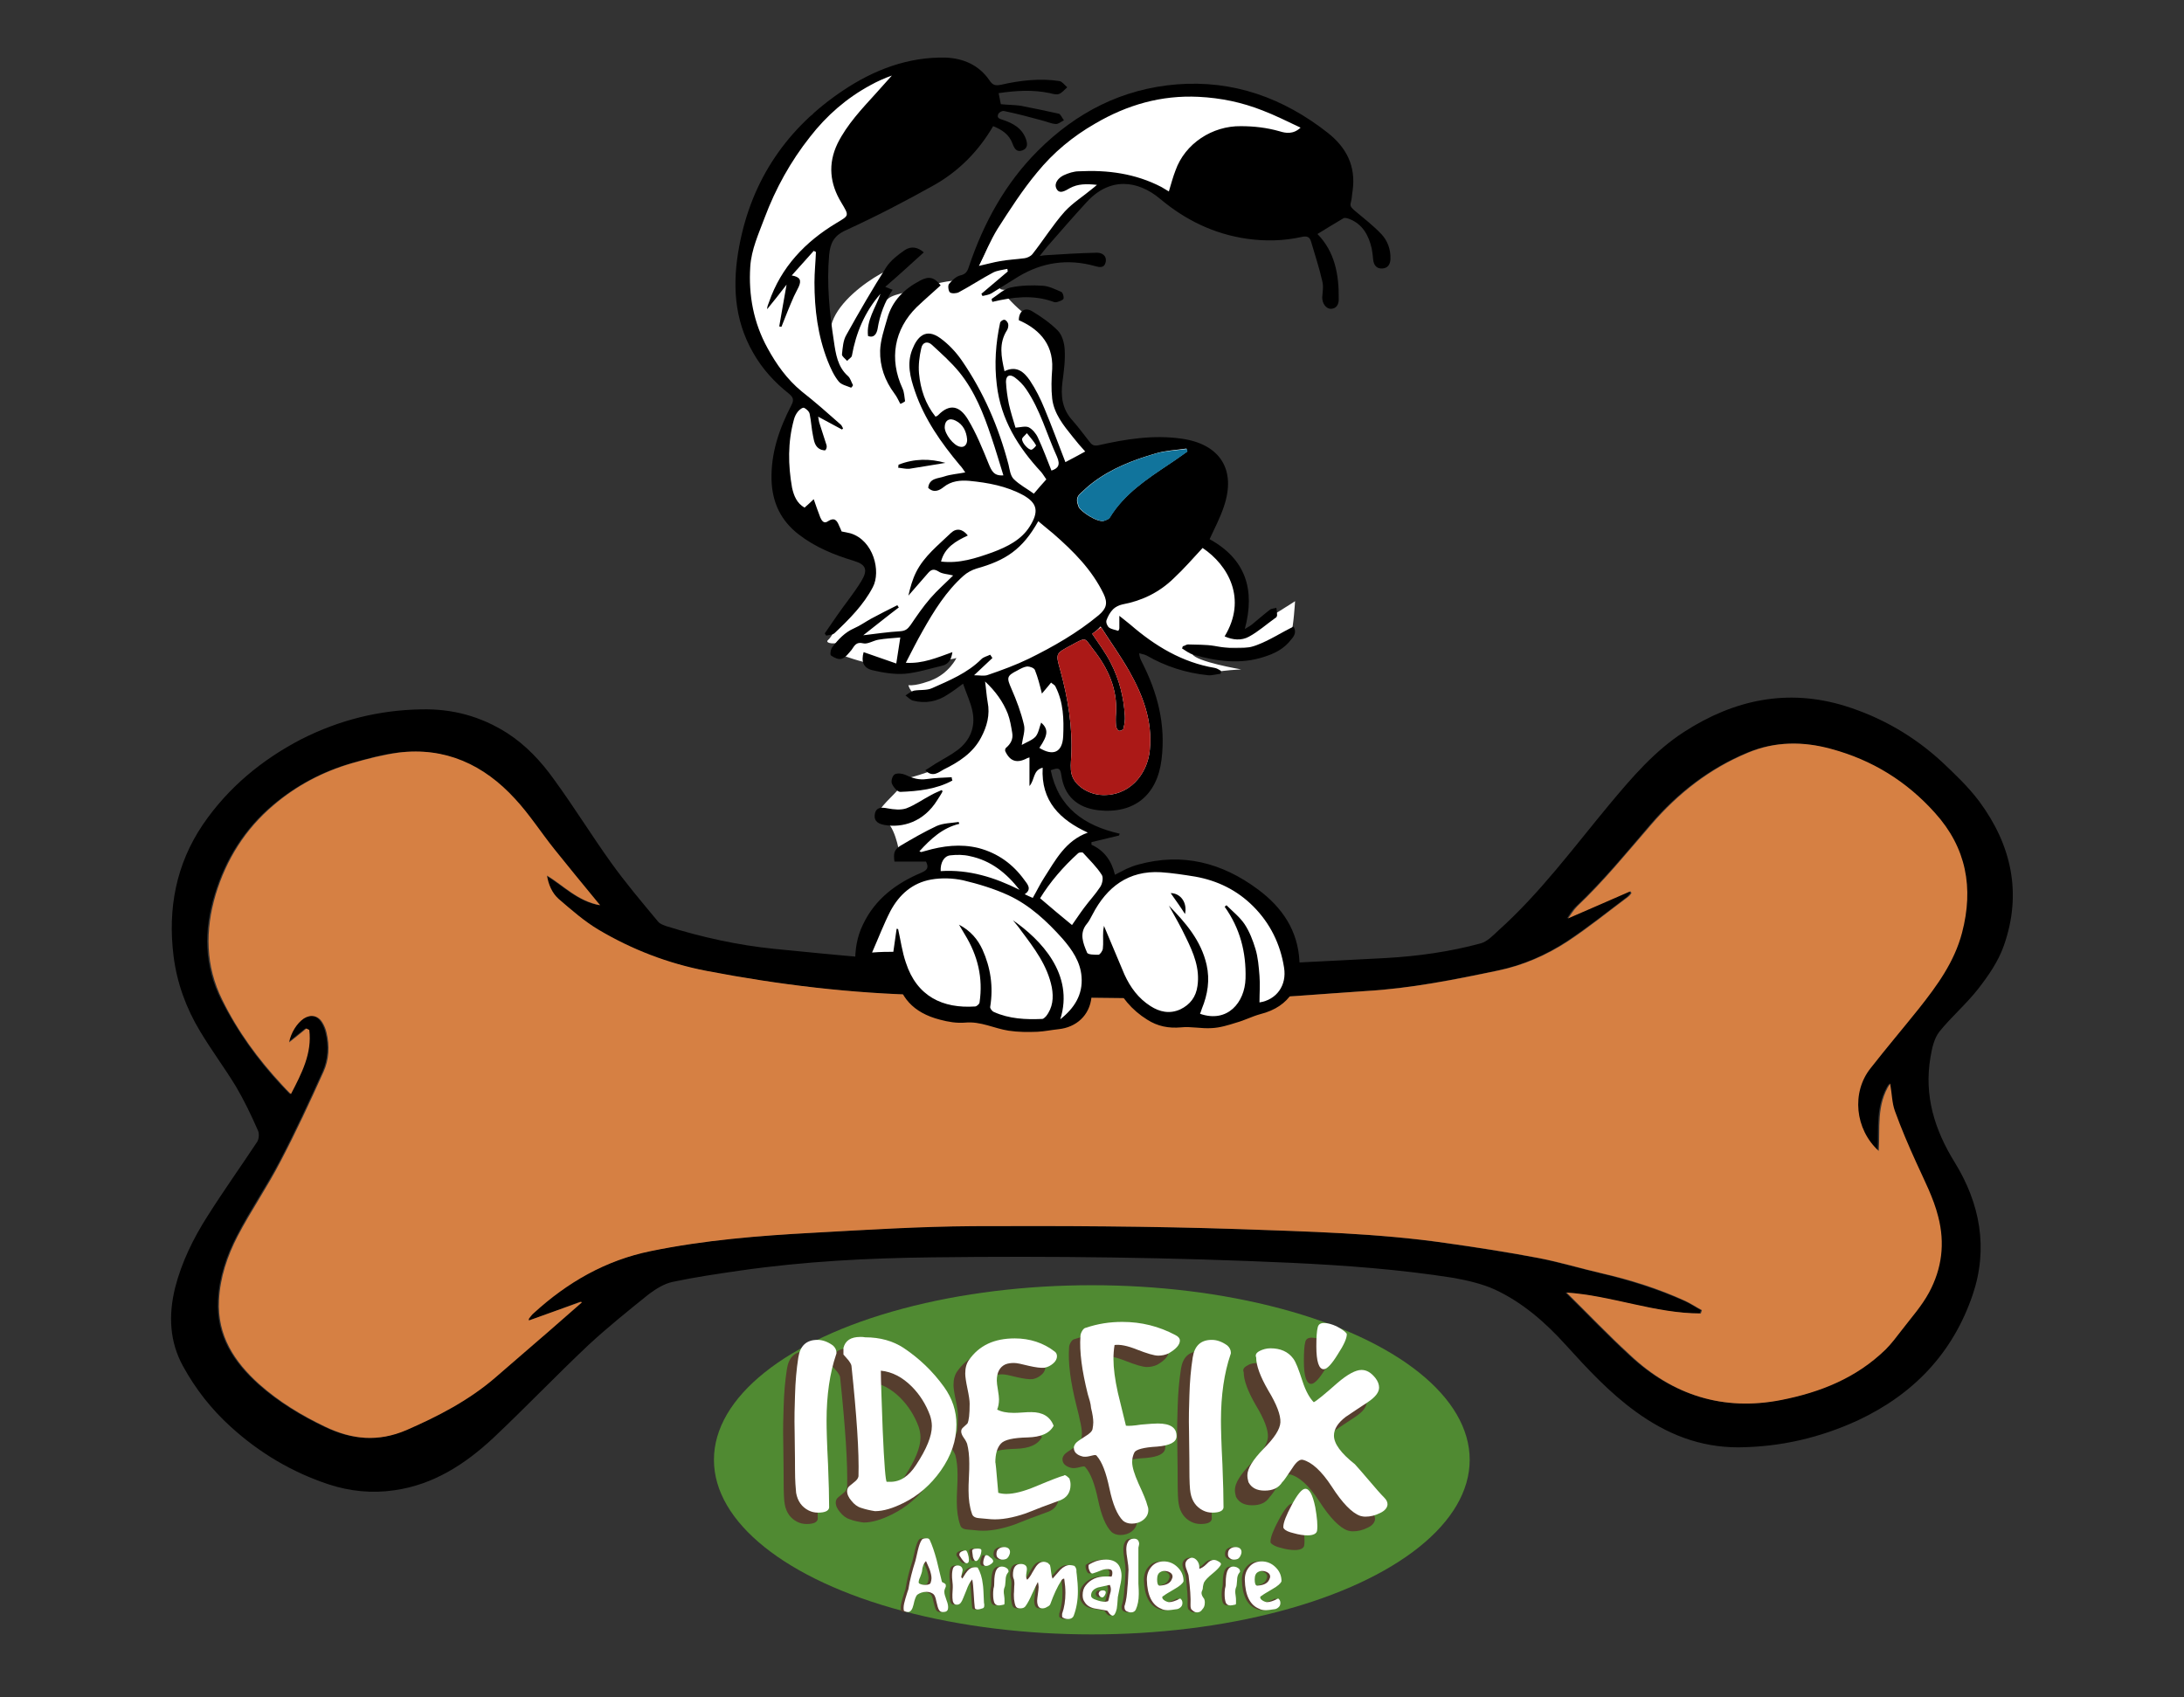 <?xml version="1.0" encoding="utf-8"?>
<!-- Generator: Adobe Illustrator 25.4.1, SVG Export Plug-In . SVG Version: 6.00 Build 0)  -->
<svg version="1.1" id="Calque_1" xmlns="http://www.w3.org/2000/svg" xmlns:xlink="http://www.w3.org/1999/xlink" x="0px" y="0px"
	 viewBox="0 0 595.3 462.7" style="enable-background:new 0 0 595.3 462.7;" xml:space="preserve">
<rect x="0" y="0" width="595.3" height="462.7" fill="#333333" stroke="none"/>
<style type="text/css">
	.st0{fill:#508A32;}
	.st1{fill:#563E2E;}
	.st2{fill:#FFFFFF;}
	.st3{fill:#D68043;}
	.st4{fill:#AB1917;}
	.st5{fill:#11749C;}
</style>
<g>
	<g>
		<ellipse class="st0" cx="297.6" cy="398" rx="103" ry="47.6"/>
		<g>
			<g>
				<path class="st1" d="M213.6,403.7c0-0.4,0-3.8-0.1-10.1c-0.1-4,0-7.4,0.1-10.1c0.1-3.7,0.4-7.1,0.9-10.3
					c0.5-3.2,2.2-4.8,5.2-4.8c1.4,0,2.8,0.5,4.2,1.5c0.7,0.6,1,1.3,1,2c0,0.2,0,0.3-0.1,0.5c-1.7,5-2.6,11-2.6,18
					c0,2.2,0.1,6.2,0.4,11.9c0.2,5,0.3,8.9,0.3,11.8c-0.1,0.9-1.1,1.4-3,1.4c-1,0-1.8-0.2-2.6-0.6c-1.8-0.9-3-2.5-3.4-4.8
					C213.7,409.1,213.6,407,213.6,403.7z"/>
				<path class="st1" d="M231.6,414.2c-1-0.3-1.9-1-2.6-1.9c-0.8-0.9-1.2-1.8-1.2-2.7c0-0.3,0.1-0.6,0.2-0.8
					c0.1-0.3,0.7-0.8,1.6-1.5c0.8-0.6,1.2-1.1,1.3-1.7c0.2-6.6-0.5-16.6-1.9-30c0-0.4-0.3-0.9-0.8-1.6l-1.4-1.6v-1.8
					c0.5-2,2-3,4.6-3c0.5,0,0.9,0,1.3,0.1c4.1,0,7.6,1,10.5,2.9c4.2,2.8,7.9,6.3,11,10.6c2.3,3.2,3.4,6.6,3.4,10.3
					c0,4.3-1.4,8.5-4.3,12.6c-2.7,3.8-6.1,6.8-10.2,8.8c-2.8,1.4-5.4,2.2-7.7,2.2C234.1,414.9,232.8,414.7,231.6,414.2z
					 M238.6,407.1c0.3,0,0.7,0,1,0c2.7,0,5-1.5,7-4.6c2.9-4.4,4.3-7.9,4.3-10.6c0-1-0.2-2-0.5-2.9c-1.1-3-2.8-5.7-5-7.9
					c-2.5-2.5-5.3-4-8.4-4.3c0,2.6,0.2,8,0.5,16.2C237.8,402.4,238.2,407.1,238.6,407.1z"/>
				<path class="st1" d="M261.1,385.8c0-0.9-0.2-2.2-0.6-4.1c-0.4-1.9-0.6-3.3-0.6-4.1c0-1.5,0.3-2.7,1-3.7c2.8-4,6.9-5.9,12.5-5.9
					c4.1,0,7.8,1.2,10.9,3.6c0.4,0.3,0.6,0.7,0.6,1.3c0,0.6-0.3,1.3-1,1.9c-0.7,0.6-1.4,1-2.4,1.2c-1,0.1-2.4-0.1-4.2-0.5
					c-2-0.5-3.3-0.8-4.1-0.8c-0.9,0-1.7,0.1-2.4,0.4c-1.5,0.7-2.3,2.2-2.3,4.4c0,0.5,0.1,1.4,0.3,2.5c0.2,1.2,0.3,2.1,0.3,2.6
					c0,1.1-0.2,2.1-0.5,2.8c1.1,0.6,2.6,0.9,4.4,0.9c0.6,0,1.4,0,2.5-0.1c1.1-0.1,1.9-0.1,2.4-0.1c3.1,0,5.1,1.2,6.1,3.7
					c-1.1,2.1-3.5,3.1-7.1,3.2c-3.9,0.1-6.3,0.6-7.3,1.7c-1,1.1-1.5,2.8-1.5,5.2c0-0.7,0.3,2,0.8,8.2c0.7,0.2,1.4,0.3,2.2,0.3
					c2.1,0,4.8-0.7,7.9-2c4.3-1.8,6.9-2.8,7.8-3c0.2-0.3,0.7,0,1.5,0.8c0.2,0.6,0.3,1.1,0.3,1.7c0,2.1-1,3.6-3,4.3
					c-3.1,1.1-6.2,2.3-9.2,3.5c-3.5,1.2-6.7,1.8-9.5,1.6c-1.1-0.1-2.2-0.2-3.3-0.3c-1.1-0.1-1.7-0.5-1.9-1.3
					c-0.6-1.7-0.9-3.8-0.9-6.2c0-0.8,0-2,0.1-3.7c0.1-1.6,0.1-2.9,0.1-3.7c0-2.1-0.2-3.9-0.6-5.4c-0.1-0.2-0.3-0.8-0.9-1.6
					c-0.5-0.7-0.7-1.3-0.7-1.7c0-0.4,0.1-0.7,0.4-1l1.3-1.2C261,390.5,261.1,388.7,261.1,385.8z"/>
				<path class="st1" d="M293.4,383.2c-1.6-6.4-2.3-11.6-2-15.8c0-0.5,0.2-1,0.5-1.5c0.3-0.5,0.7-0.8,1-0.8c3.2-1.1,6.5-1.6,9.9-1.6
					c5.2,0,10,1.2,14.5,3.6c0.8,0.4,1.2,0.9,1.2,1.5c0,1.1-1,2.3-3.1,3.5c-0.9,0.4-1.8,0.6-2.8,0.6c-1.1,0-3.1-0.6-5.9-1.7
					c-2.5-1-4.5-1.4-6-1.2c-0.2,1.2-0.3,2.5-0.3,3.8c0,2.5,0.4,5.6,1.2,9.2c0.7,3,1.5,6,2.2,9c0.8,0.1,2.2,0,4.1-0.3
					c2.2-0.2,3.8-0.3,4.6-0.3c3.5,0,5.2,1.2,5.1,3.6c-0.1,1.5-1.8,2.4-5.3,2.7c-3.7,0.2-5.8,0.8-6.2,1.6c-0.4,0.8-0.6,1.7-0.6,2.6
					c0,1.4,0.6,3.3,1.7,5.8c1.4,3,2.2,5,2.4,5.9c0.2,0.5,0.3,0.9,0.3,1.4c0,1.1-0.5,2-1.4,2.7c-0.9,0.7-2,1-3.1,1
					c-1,0-1.8-0.3-2.4-0.8c-1.6-1.6-2.8-4.5-3.7-8.8c-0.9-4.3-2-7.2-3.4-8.8c-0.1-0.2-0.3-0.3-0.6-0.3c-0.1,0-0.6,0.1-1.4,0.3
					c-0.8,0.2-1.5,0.2-1.9,0.1c-1.6-0.4-2.4-1.2-2.4-2.4c0-0.4,0.2-0.8,0.5-1.2c0.3-0.4,1.2-1,2.6-1.9c1.2-0.7,1.9-1.4,2-2
					c0.1-0.6,0.2-1.2,0.2-1.8c0-1-0.2-2.3-0.6-3.9C294.1,385.8,293.7,384.5,293.4,383.2z"/>
				<path class="st1" d="M321,403.7c0-0.4,0-3.8-0.1-10.1c-0.1-4,0-7.4,0.1-10.1c0.1-3.7,0.4-7.1,0.9-10.3c0.5-3.2,2.2-4.8,5.2-4.8
					c1.4,0,2.8,0.5,4.2,1.5c0.7,0.6,1,1.3,1,2c0,0.2,0,0.3-0.1,0.5c-1.7,5-2.6,11-2.6,18c0,2.2,0.1,6.2,0.4,11.9
					c0.2,5,0.3,8.9,0.3,11.8c-0.1,0.9-1.1,1.4-3,1.4c-1,0-1.8-0.2-2.6-0.6c-1.8-0.9-3-2.5-3.4-4.8C321.1,409.1,321,407,321,403.7z"
					/>
			</g>
			<g>
				<path class="st1" d="M248.7,425.6c0.1-0.3,0.3-1.3,0.7-3c0.3-1.2,0.6-2.1,1-2.7c0.2-0.4,0.7-0.5,1.4-0.5c0.4,0,0.6,0.1,0.8,0.4
					c0.7,1.5,1.3,3.3,1.9,5.5c0.5,1.9,0.9,3.9,1.4,5.8c0,0.1,0.1,0.3,0.4,0.4c0.3,0.1,0.5,0.3,0.6,0.4c0.1,0.1,0.1,0.3,0.1,0.5
					c0,0.2,0,0.3-0.1,0.4c-0.2,0.4-0.3,0.8-0.3,1.2c0,0.5,0.2,1.2,0.6,2.3c0.4,1,0.5,1.7,0.4,2.3c-0.1,0.6-0.5,0.9-1.4,0.9
					c-0.5,0-0.8-0.2-1-0.5c-0.3-0.4-0.5-1.2-0.8-2.5c-0.2-1.1-0.5-1.8-1.1-2.1c-0.5-0.3-1-0.4-1.6-0.4c-1,0-1.8,0.3-2.5,0.8
					c-0.3,0.3-0.7,1.2-1,2.7c-0.3,1.3-0.8,2-1.5,2c-0.3,0-0.7-0.1-1.1-0.3c-0.1-0.3-0.1-0.6-0.1-0.9c0-0.6,0.2-1.5,0.5-2.5
					c0.4-1.4,0.7-2.2,0.8-2.5C247.2,430.7,247.9,428.1,248.7,425.6z M250.5,428.5c-0.1,0.3-0.2,0.8-0.5,1.5
					c-0.3,0.6-0.4,1.1-0.4,1.3c0,0.3,0.1,0.4,0.3,0.5c0.4,0.2,0.9,0.3,1.5,0.3c0.9,0,1.4-0.2,1.5-0.7c0.1-0.4,0.2-0.7,0.2-1.1
					c0-0.7-0.2-1.5-0.5-2.4c-0.1-0.2-0.4-1-1-2.3C251,426.2,250.7,427.1,250.5,428.5z"/>
				<path class="st1" d="M259,432.7c0-0.3,0-0.9-0.1-1.6c-0.1-0.7-0.1-1.3-0.1-1.6c0-0.8,0.1-1.4,0.3-2c0.2-0.4,0.6-0.7,1.2-0.7
					c0.7,0,1.1,0.3,1.3,0.8c0,0.1,0.1,0.3,0.1,0.4c0,0.2-0.1,0.5-0.2,1c-0.1,0.4-0.2,0.8-0.2,1c0.2,0.2,0.3,0.3,0.3,0.4
					c0.7-1.2,1.2-1.9,1.4-2.1c0.6-0.7,1.2-1,2-1c0.3,0,0.6,0,0.8,0.1c0.7,1.2,1.2,2.7,1.4,4.6c0.1,0.5,0.2,2.2,0.3,4.9
					c0.2,0.9,0.1,1.5-0.4,1.6c-0.6,0.2-1,0.3-1.3,0.3c-0.5,0-0.8-0.2-0.8-0.5c-0.1-0.8-0.2-2.1-0.3-3.9c-0.1-1.6-0.2-2.9-0.4-3.8
					c-0.6,0.7-1.1,1.6-1.6,3c-0.7,1.7-1.1,2.8-1.4,3.2c-0.3,0.5-0.7,0.7-1.2,0.7c-0.6,0-0.9-0.3-1.1-1c-0.1-0.5-0.1-1.1-0.1-1.8
					C258.9,433.2,259,432.6,259,432.7z M262.4,422.7c0.2,0,0.4,0.3,0.6,0.9c0.2,0.6,0.3,1.2,0.3,1.7c0,0.6-0.2,0.9-0.6,0.9
					c-0.5,0-1.1-0.7-1.9-2c-0.1-0.1-0.1-0.3-0.1-0.4c0-0.3,0.2-0.6,0.6-0.8C261.7,422.8,262.1,422.7,262.4,422.7z M266.7,422.7
					c0,0.4-0.1,1-0.4,1.7c-0.4,0.8-0.7,1.2-1.1,1.2c-0.3,0-0.6-0.4-0.8-1.1c0-0.1-0.1-0.6-0.2-1.5c-0.1-0.6,0.4-0.8,1.4-0.8
					C266.3,422.2,266.7,422.3,266.7,422.7z M269.9,425.5c0.1,0.3-0.1,0.6-0.7,1c-0.6,0.4-1.1,0.5-1.5,0.4c-0.3-0.1-0.5-0.4-0.5-0.8
					c0-0.6,0.2-1.3,0.5-1.9c0.1-0.1,0.2-0.2,0.4-0.2c0.3,0,0.6,0.2,1,0.6C269.6,424.9,269.8,425.2,269.9,425.5z"/>
				<path class="st1" d="M270.2,431.6c0-1.7,0.2-2.9,0.6-3.6c0.3-0.6,0.8-0.9,1.5-0.9c0.3,0,0.6,0.1,0.9,0.2
					c0.6,0.3,0.9,0.6,0.9,1.1c0,0.2-0.1,0.3-0.2,0.4c-0.4,0.5-0.6,1.2-0.6,2c-0.1,1-0.1,1.7-0.3,2c-0.1,0.3-0.2,0.6-0.2,1
					c0,0.3,0,0.7,0.1,1.2c0.1,0.6,0.1,1,0.1,1.3c0,0.3,0,0.6,0,0.8c0,0.3-0.1,0.4-0.3,0.4c-0.5,0.1-0.9,0.2-1.2,0.2
					c-0.7,0-1.1-0.3-1.3-0.8c-0.2-0.6-0.3-1.3-0.3-2.2c0-0.4,0-0.9,0.1-1.6C270.2,432.5,270.2,432,270.2,431.6z M271,424.5
					c-0.1-0.2-0.2-0.4-0.2-0.7c0-0.8,0.2-1.3,0.7-1.6c0.4-0.3,0.9-0.4,1.4-0.4c0.4,0,0.8,0.1,1.1,0.3c0.3,0.2,0.5,0.6,0.5,1
					c0,0.4-0.1,0.7-0.3,1.1c-0.2,0.4-0.5,0.7-0.7,0.8c-0.3,0.1-0.5,0.2-0.8,0.2C272,425.3,271.4,425,271,424.5z"/>
				<path class="st1" d="M275.3,429.4c0-2,0.7-3,2.1-3c0.3,0,0.5,0,0.8,0.1c0.6,0.2,0.9,0.6,0.9,1.2c0,0.2,0,0.5-0.1,1
					c-0.1,0.5-0.1,0.8-0.1,1c0,0.4,0.1,0.8,0.3,1c0.4-0.4,0.9-1,1.4-2c0.6-1,1-1.7,1.3-2c0.5-0.6,1.1-0.9,1.8-0.9
					c0.3,0,0.7,0.1,1.1,0.3l0.6,0.6c0.1,0.3,0.2,1,0.3,1.9c0.1,0.8,0.2,1.3,0.4,1.8c0.7-0.8,1.4-1.6,2.1-2.4
					c0.9-0.9,1.8-1.3,2.6-1.3c0.4,0,0.8,0.1,1.2,0.2c0.3,0.2,0.5,0.6,0.6,1.1c0,0.4,0,0.8,0.1,1.3c0.2,1.7,0.3,3.2,0.3,4.6
					c0,2.4-0.4,4.6-1.1,6.5c-0.2,0.6-0.7,1-1.6,1c-0.5,0-0.9-0.1-1.4-0.4c-0.1,0-0.1-0.1-0.2-0.3c0-0.3,0-0.5,0-0.7
					c0.6-1.7,0.9-3.6,0.9-5.7c0-1.2-0.1-2.4-0.3-3.7c0-0.1,0-0.2-0.1-0.2c-0.3,0-0.5,0.2-0.7,0.5c-1.1,1.7-2.1,3.9-3,6.4
					c-0.1,0.3-0.4,0.6-0.9,0.8c-0.4,0.3-0.9,0.4-1.3,0.4c-0.5,0-0.9-0.2-1.1-0.6c-0.2-0.4-0.3-0.9-0.3-1.5c0-0.4,0.1-1,0.2-1.8
					c0.1-0.8,0.2-1.4,0.2-1.9c0-0.5-0.1-1-0.2-1.4c-0.3,0.6-0.9,1.7-1.6,3.3c-0.6,1.4-1.2,2.5-1.7,3.2c-0.3,0.5-0.8,0.7-1.5,0.7
					c-0.7,0-1.1-0.2-1.3-0.7c-0.2-0.5-0.3-1.1-0.4-1.8c0-0.5-0.1-1.2,0-2c0-1.2,0.1-1.9,0.1-2.1c0-0.3,0-0.7-0.1-1.2
					C275.3,430,275.3,429.6,275.3,429.4z"/>
				<path class="st1" d="M301.9,440.2c-0.2-0.1-0.4-0.4-0.6-0.7c-0.2-0.3-0.3-0.4-0.5-0.4c-1.1-0.2-2.2-0.4-3.4-0.6
					c-1.2-0.3-2.1-0.9-2.6-1.8c-0.3-0.4-0.5-1-0.5-1.8c0-1.1,0.3-2,0.8-2.6c1.3-1.7,3.1-2.5,5.5-2.5c1,0,1.6,0,1.5,0.1
					c0.2-0.2,0.3-0.6,0.3-1.1c0-0.5-0.2-0.8-0.5-0.9c-0.3-0.1-0.6-0.1-0.9-0.1c-0.5,0-1.1,0.1-1.8,0.4c-0.7,0.3-1.3,0.5-1.9,0.7
					c-0.1,0-0.2,0.1-0.3,0.1c-0.3,0-0.6-0.2-0.8-0.7c-0.2-0.4-0.3-0.8-0.3-1.2c0-0.3,0-0.4,0.1-0.5c1.4-0.9,2.9-1.4,4.7-1.4
					c1.8,0,3.1,0.7,3.7,2c0.3,0.7,0.5,1.5,0.5,2.3c0,0.7-0.1,1.7-0.4,2.9c-0.3,1.4-0.5,2.4-0.6,3c-0.1,1.6-0.2,2.6-0.3,3.2
					c-0.3,1.3-0.7,1.9-1.2,1.9C302.3,440.4,302.1,440.4,301.9,440.2z M301.3,436.4c0.1-0.3,0.2-0.8,0.4-1.6c0.2-0.6,0.3-1.1,0.3-1.4
					c0-0.4-0.1-0.9-0.3-1.3c-1.1,0.2-2.1,0.5-3.2,0.7c-1.2,0.4-1.9,1.1-1.9,2.2c0,0.5,0.4,0.9,1.4,1.2c0.8,0.3,1.6,0.5,2.5,0.5
					C301,436.6,301.3,436.6,301.3,436.4z M300.6,434.1c0,0.3-0.1,0.6-0.3,0.9c-0.2,0.3-0.4,0.5-0.6,0.5c-0.3,0-0.6-0.1-0.8-0.4
					c-0.2-0.3-0.3-0.6-0.2-0.8c0.1-0.4,0.4-0.7,1.1-0.7C300.4,433.6,300.6,433.8,300.6,434.1z"/>
				<path class="st1" d="M306.8,428c0-0.6-0.1-1.6-0.3-2.8c-0.2-1.2-0.3-2.1-0.3-2.7c0-0.8,0.1-1.5,0.4-2c0.3-0.7,0.9-1,1.7-1
					c0.8,0,1.3,0.4,1.4,1.3c0,0.1,0,0.3-0.1,0.7c-0.1,0.3-0.1,0.5-0.1,0.6v6.7c0,0.7,0,1.7,0,2.9c0.1,1.4,0.1,2.4,0.1,2.9
					c0,1.7-0.3,3.1-0.8,4.2c-0.2,0.5-0.7,0.8-1.3,0.8c-0.4,0-0.8-0.1-1.2-0.3c-0.4-0.2-0.6-0.6-0.6-1.2c0-0.2,0-0.3,0.1-0.5
					c0.4-1.3,0.6-2.9,0.7-4.7C306.7,431.2,306.7,429.6,306.8,428z"/>
				<path class="st1" d="M311.8,430.7c0-1.4,0.4-2.6,1.3-3.6c0.9-1,2-1.4,3.3-1.4c1.4,0,2.7,0.5,3.8,1.6c1.1,1.1,1.6,2.3,1.6,3.8
					c-0.2,0.6-1,1.3-2.4,2.1c-1.7,1-2.7,1.6-2.9,1.8c-0.4,0.2-0.5,0.3-0.5,0.5c0,0.3,0.2,0.6,0.7,0.9c0.5,0.3,0.9,0.4,1.2,0.4
					c0.7,0,1.7-0.3,3-1c0.4,0.3,0.6,0.7,0.6,1.2c0,0.4-0.1,0.8-0.4,1.1c-0.3,0.3-0.6,0.5-1,0.6c-1.3,0.2-2.2,0.3-2.5,0.3
					c-0.7,0-1.4-0.1-1.9-0.4C313.2,437.6,311.9,434.9,311.8,430.7z M315.3,432.3c1.9-0.1,3-0.7,3.4-2c0.1-0.2,0.1-0.3,0.1-0.5
					c0-0.4-0.2-0.8-0.7-1.1c-0.5-0.3-1-0.4-1.5-0.4c-0.4,0-0.8,0.1-1.1,0.3c-0.6,0.3-0.9,1-0.9,2
					C314.6,431.7,314.8,432.3,315.3,432.3z"/>
				<path class="st1" d="M323.2,429.8c0-0.3-0.2-0.9-0.5-1.7c-0.3-0.7-0.4-1.3-0.4-1.6c0-0.5,0.2-0.9,0.6-1.3
					c0.4-0.3,0.8-0.5,1.2-0.5c0.5,0,1,0.3,1.4,0.8c0.4,0.5,0.6,1.1,0.6,1.8c0,0.1,0,0.3,0,0.4c0.5-0.1,1.2-0.5,2-1.3
					c0.7-0.8,1.4-1.1,1.9-1.1c0.2,0,0.4,0,0.7,0.1c0.9,0.4,1.3,0.7,1.3,1c0,0.2-0.1,0.3-0.2,0.5c-0.4,0.6-1.1,1.3-2.2,2.2
					c-1.1,0.9-1.8,1.6-2.2,2.3c-0.1,0.2-0.2,0.6-0.3,1.1c0,0.5-0.1,0.9-0.2,1.1c-0.1,0.2-0.2,0.4-0.2,0.7c0,0.4,0.2,0.9,0.5,1.3
					c0.3,0.3,0.4,0.8,0.4,1.3c0,0.8-0.2,1.4-0.7,1.9c-0.3,0.5-0.8,0.8-1.4,0.8c-0.5,0-0.9-0.2-1.3-0.6c-0.4-0.2-0.5-0.7-0.5-1.4
					C323.8,435.6,323.6,433.1,323.2,429.8z"/>
				<path class="st1" d="M333.3,431.6c0-1.7,0.2-2.9,0.6-3.6c0.3-0.6,0.8-0.9,1.5-0.9c0.3,0,0.6,0.1,0.9,0.2
					c0.6,0.3,0.9,0.6,0.9,1.1c0,0.2-0.1,0.3-0.2,0.4c-0.4,0.5-0.6,1.2-0.6,2c-0.1,1-0.1,1.7-0.3,2c-0.1,0.3-0.2,0.6-0.2,1
					c0,0.3,0,0.7,0.1,1.2c0.1,0.6,0.1,1,0.1,1.3c0,0.3,0,0.6,0,0.8c0,0.3-0.1,0.4-0.3,0.4c-0.5,0.1-0.9,0.2-1.2,0.2
					c-0.7,0-1.1-0.3-1.3-0.8c-0.2-0.6-0.3-1.3-0.3-2.2c0-0.4,0-0.9,0.1-1.6C333.3,432.5,333.3,432,333.3,431.6z M334.1,424.5
					c-0.1-0.2-0.2-0.4-0.2-0.7c0-0.8,0.2-1.3,0.7-1.6c0.4-0.3,0.9-0.4,1.4-0.4c0.4,0,0.8,0.1,1.1,0.3c0.3,0.2,0.5,0.6,0.5,1
					c0,0.4-0.1,0.7-0.3,1.1c-0.2,0.4-0.5,0.7-0.7,0.8c-0.3,0.1-0.5,0.2-0.8,0.2C335.1,425.3,334.5,425,334.1,424.5z"/>
				<path class="st1" d="M338.5,430.7c0-1.4,0.4-2.6,1.3-3.6c0.9-1,2-1.4,3.3-1.4c1.4,0,2.7,0.5,3.8,1.6c1.1,1.1,1.6,2.3,1.6,3.8
					c-0.2,0.6-1,1.3-2.4,2.1c-1.7,1-2.7,1.6-2.9,1.8c-0.4,0.2-0.5,0.3-0.5,0.5c0,0.3,0.2,0.6,0.7,0.9c0.5,0.3,0.9,0.4,1.2,0.4
					c0.7,0,1.7-0.3,3-1c0.4,0.3,0.6,0.7,0.6,1.2c0,0.4-0.1,0.8-0.4,1.1c-0.3,0.3-0.6,0.5-1,0.6c-1.3,0.2-2.2,0.3-2.5,0.3
					c-0.7,0-1.4-0.1-1.9-0.4C339.9,437.6,338.6,434.9,338.5,430.7z M341.9,432.3c1.9-0.1,3-0.7,3.4-2c0.1-0.2,0.1-0.3,0.1-0.5
					c0-0.4-0.2-0.8-0.7-1.1c-0.5-0.3-1-0.4-1.5-0.4c-0.4,0-0.8,0.1-1.1,0.3c-0.6,0.3-0.9,1-0.9,2
					C341.2,431.7,341.5,432.3,341.9,432.3z"/>
			</g>
			<g>
				<path class="st2" d="M249.5,425.6c0.1-0.3,0.3-1.3,0.7-3c0.3-1.2,0.6-2.1,1-2.7c0.2-0.4,0.7-0.5,1.4-0.5c0.4,0,0.6,0.1,0.8,0.4
					c0.7,1.5,1.3,3.3,1.9,5.5c0.5,1.9,0.9,3.9,1.4,5.8c0,0.1,0.1,0.3,0.4,0.4c0.3,0.1,0.5,0.3,0.6,0.4c0.1,0.1,0.1,0.3,0.1,0.5
					c0,0.2,0,0.3-0.1,0.4c-0.2,0.4-0.3,0.8-0.3,1.2c0,0.5,0.2,1.2,0.6,2.3c0.4,1,0.5,1.7,0.4,2.3c-0.1,0.6-0.5,0.9-1.4,0.9
					c-0.5,0-0.8-0.2-1-0.5c-0.3-0.4-0.5-1.2-0.8-2.5c-0.2-1.1-0.5-1.8-1.1-2.1c-0.5-0.3-1-0.4-1.6-0.4c-1,0-1.8,0.3-2.5,0.8
					c-0.3,0.3-0.7,1.2-1,2.7c-0.3,1.3-0.8,2-1.5,2c-0.3,0-0.7-0.1-1.1-0.3c-0.1-0.3-0.1-0.6-0.1-0.9c0-0.6,0.2-1.5,0.5-2.5
					c0.4-1.4,0.7-2.2,0.8-2.5C248,430.7,248.7,428.1,249.5,425.6z M251.3,428.5c-0.1,0.3-0.2,0.8-0.5,1.5c-0.3,0.6-0.4,1.1-0.4,1.3
					c0,0.3,0.1,0.4,0.3,0.5c0.4,0.2,0.9,0.3,1.5,0.3c0.9,0,1.4-0.2,1.5-0.7c0.1-0.4,0.2-0.7,0.2-1.1c0-0.7-0.2-1.5-0.5-2.4
					c-0.1-0.2-0.4-1-1-2.3C251.8,426.2,251.4,427.1,251.3,428.5z"/>
				<path class="st2" d="M259.7,432.7c0-0.3,0-0.9-0.1-1.6c-0.1-0.7-0.1-1.3-0.1-1.6c0-0.8,0.1-1.4,0.3-2c0.2-0.4,0.6-0.7,1.2-0.7
					c0.7,0,1.1,0.3,1.3,0.8c0,0.1,0.1,0.3,0.1,0.4c0,0.2-0.1,0.5-0.2,1c-0.1,0.4-0.2,0.8-0.2,1c0.2,0.2,0.3,0.3,0.3,0.4
					c0.7-1.2,1.2-1.9,1.4-2.1c0.6-0.7,1.2-1,2-1c0.3,0,0.6,0,0.8,0.1c0.7,1.2,1.2,2.7,1.4,4.6c0.1,0.5,0.2,2.2,0.3,4.9
					c0.2,0.9,0.1,1.5-0.4,1.6c-0.6,0.2-1,0.3-1.3,0.3c-0.5,0-0.8-0.2-0.8-0.5c-0.1-0.8-0.2-2.1-0.3-3.9c-0.1-1.6-0.2-2.9-0.4-3.8
					c-0.6,0.7-1.1,1.6-1.6,3c-0.7,1.7-1.1,2.8-1.4,3.2c-0.3,0.5-0.7,0.7-1.2,0.7c-0.6,0-0.9-0.3-1.1-1c-0.1-0.5-0.1-1.1-0.1-1.8
					C259.7,433.2,259.7,432.6,259.7,432.7z M263.2,422.7c0.2,0,0.4,0.3,0.6,0.9c0.2,0.6,0.3,1.2,0.3,1.7c0,0.6-0.2,0.9-0.6,0.9
					c-0.5,0-1.1-0.7-1.9-2c-0.1-0.1-0.1-0.3-0.1-0.4c0-0.3,0.2-0.6,0.6-0.8C262.5,422.8,262.9,422.7,263.2,422.7z M267.5,422.7
					c0,0.4-0.1,1-0.4,1.7c-0.4,0.8-0.7,1.2-1.1,1.2c-0.3,0-0.6-0.4-0.8-1.1c0-0.1-0.1-0.6-0.2-1.5c-0.1-0.6,0.4-0.8,1.4-0.8
					C267.1,422.2,267.5,422.3,267.5,422.7z M270.7,425.5c0.1,0.3-0.1,0.6-0.7,1c-0.6,0.4-1.1,0.5-1.5,0.4c-0.3-0.1-0.5-0.4-0.5-0.8
					c0-0.6,0.2-1.3,0.5-1.9c0.1-0.1,0.2-0.2,0.4-0.2c0.3,0,0.6,0.2,1,0.6C270.4,424.9,270.6,425.2,270.7,425.5z"/>
				<path class="st2" d="M271,431.6c0-1.7,0.2-2.9,0.6-3.6c0.3-0.6,0.8-0.9,1.5-0.9c0.3,0,0.6,0.1,0.9,0.2c0.6,0.3,0.9,0.6,0.9,1.1
					c0,0.2-0.1,0.3-0.2,0.4c-0.4,0.5-0.6,1.2-0.6,2c-0.1,1-0.1,1.7-0.3,2c-0.1,0.3-0.2,0.6-0.2,1c0,0.3,0,0.7,0.1,1.2
					c0.1,0.6,0.1,1,0.1,1.3c0,0.3,0,0.6,0,0.8c0,0.3-0.1,0.4-0.3,0.4c-0.5,0.1-0.9,0.2-1.2,0.2c-0.7,0-1.1-0.3-1.3-0.8
					c-0.2-0.6-0.3-1.3-0.3-2.2c0-0.4,0-0.9,0.1-1.6C271,432.5,271,432,271,431.6z M271.8,424.5c-0.1-0.2-0.2-0.4-0.2-0.7
					c0-0.8,0.2-1.3,0.7-1.6c0.4-0.3,0.9-0.4,1.4-0.4c0.4,0,0.8,0.1,1.1,0.3c0.3,0.2,0.5,0.6,0.5,1c0,0.4-0.1,0.7-0.3,1.1
					c-0.2,0.4-0.5,0.7-0.7,0.8c-0.3,0.1-0.5,0.2-0.8,0.2C272.8,425.3,272.2,425,271.8,424.5z"/>
				<path class="st2" d="M276.1,429.4c0-2,0.7-3,2.1-3c0.3,0,0.5,0,0.8,0.1c0.6,0.2,0.9,0.6,0.9,1.2c0,0.2,0,0.5-0.1,1
					c-0.1,0.5-0.1,0.8-0.1,1c0,0.4,0.1,0.8,0.3,1c0.4-0.4,0.9-1,1.4-2c0.6-1,1-1.7,1.3-2c0.5-0.6,1.1-0.9,1.8-0.9
					c0.3,0,0.7,0.1,1.1,0.3l0.6,0.6c0.1,0.3,0.2,1,0.3,1.9c0.1,0.8,0.2,1.3,0.4,1.8c0.7-0.8,1.4-1.6,2.1-2.4
					c0.9-0.9,1.8-1.3,2.6-1.3c0.4,0,0.8,0.1,1.2,0.2c0.3,0.2,0.5,0.6,0.6,1.1c0,0.4,0,0.8,0.1,1.3c0.2,1.7,0.3,3.2,0.3,4.6
					c0,2.4-0.4,4.6-1.1,6.5c-0.2,0.6-0.7,1-1.6,1c-0.5,0-0.9-0.1-1.4-0.4c-0.1,0-0.1-0.1-0.2-0.3c0-0.3,0-0.5,0-0.7
					c0.6-1.7,0.9-3.6,0.9-5.7c0-1.2-0.1-2.4-0.3-3.7c0-0.1,0-0.2-0.1-0.2c-0.3,0-0.5,0.2-0.7,0.5c-1.1,1.7-2.1,3.9-3,6.4
					c-0.1,0.3-0.4,0.6-0.9,0.8c-0.4,0.3-0.9,0.4-1.3,0.4c-0.5,0-0.9-0.2-1.1-0.6c-0.2-0.4-0.3-0.9-0.3-1.5c0-0.4,0.1-1,0.2-1.8
					c0.1-0.8,0.2-1.4,0.2-1.9c0-0.5-0.1-1-0.2-1.4c-0.3,0.6-0.9,1.7-1.6,3.3c-0.6,1.4-1.2,2.5-1.7,3.2c-0.3,0.5-0.8,0.7-1.5,0.7
					c-0.7,0-1.1-0.2-1.3-0.7c-0.2-0.5-0.3-1.1-0.4-1.8c0-0.5-0.1-1.2,0-2c0-1.2,0.1-1.9,0.1-2.1c0-0.3,0-0.7-0.1-1.2
					C276.1,430,276.1,429.6,276.1,429.4z"/>
				<path class="st2" d="M302.7,440.2c-0.2-0.1-0.4-0.4-0.6-0.7c-0.2-0.3-0.3-0.4-0.5-0.4c-1.1-0.2-2.2-0.4-3.4-0.6
					c-1.2-0.3-2.1-0.9-2.6-1.8c-0.3-0.4-0.5-1-0.5-1.8c0-1.1,0.3-2,0.8-2.6c1.3-1.7,3.1-2.5,5.5-2.5c1,0,1.6,0,1.5,0.1
					c0.2-0.2,0.3-0.6,0.3-1.1c0-0.5-0.2-0.8-0.5-0.9c-0.3-0.1-0.6-0.1-0.9-0.1c-0.5,0-1.1,0.1-1.8,0.4c-0.7,0.3-1.3,0.5-1.9,0.7
					c-0.1,0-0.2,0.1-0.3,0.1c-0.3,0-0.6-0.2-0.8-0.7c-0.2-0.4-0.3-0.8-0.3-1.2c0-0.3,0-0.4,0.1-0.5c1.4-0.9,2.9-1.4,4.7-1.4
					c1.8,0,3.1,0.7,3.7,2c0.3,0.7,0.5,1.5,0.5,2.3c0,0.7-0.1,1.7-0.4,2.9c-0.3,1.4-0.5,2.4-0.6,3c-0.1,1.6-0.2,2.6-0.3,3.2
					c-0.3,1.3-0.7,1.9-1.2,1.9C303.1,440.4,302.9,440.4,302.7,440.2z M302.1,436.4c0.1-0.3,0.2-0.8,0.4-1.6c0.2-0.6,0.3-1.1,0.3-1.4
					c0-0.4-0.1-0.9-0.3-1.3c-1.1,0.2-2.1,0.5-3.2,0.7c-1.2,0.4-1.9,1.1-1.9,2.2c0,0.5,0.4,0.9,1.4,1.2c0.8,0.3,1.6,0.5,2.5,0.5
					C301.8,436.6,302.1,436.6,302.1,436.4z M301.4,434.1c0,0.3-0.1,0.6-0.3,0.9c-0.2,0.3-0.4,0.5-0.6,0.5c-0.3,0-0.6-0.1-0.8-0.4
					c-0.2-0.3-0.3-0.6-0.2-0.8c0.1-0.4,0.4-0.7,1.1-0.7C301.1,433.6,301.4,433.8,301.4,434.1z"/>
				<path class="st2" d="M307.6,428c0-0.6-0.1-1.6-0.3-2.8c-0.2-1.2-0.3-2.1-0.3-2.7c0-0.8,0.1-1.5,0.4-2c0.3-0.7,0.9-1,1.7-1
					c0.8,0,1.3,0.4,1.4,1.3c0,0.1,0,0.3-0.1,0.7c-0.1,0.3-0.1,0.5-0.1,0.6v6.7c0,0.7,0,1.7,0,2.9c0.1,1.4,0.1,2.4,0.1,2.9
					c0,1.7-0.3,3.1-0.8,4.2c-0.2,0.5-0.7,0.8-1.3,0.8c-0.4,0-0.8-0.1-1.2-0.3c-0.4-0.2-0.6-0.6-0.6-1.2c0-0.2,0-0.3,0.1-0.5
					c0.4-1.3,0.6-2.9,0.7-4.7C307.5,431.2,307.5,429.6,307.6,428z"/>
				<path class="st2" d="M312.6,430.7c0-1.4,0.4-2.6,1.3-3.6c0.9-1,2-1.4,3.3-1.4c1.4,0,2.7,0.5,3.8,1.6c1.1,1.1,1.6,2.3,1.6,3.8
					c-0.2,0.6-1,1.3-2.4,2.1c-1.7,1-2.7,1.6-2.9,1.8c-0.4,0.2-0.5,0.3-0.5,0.5c0,0.3,0.2,0.6,0.7,0.9c0.5,0.3,0.9,0.4,1.2,0.4
					c0.7,0,1.7-0.3,3-1c0.4,0.3,0.6,0.7,0.6,1.2c0,0.4-0.1,0.8-0.4,1.1c-0.3,0.3-0.6,0.5-1,0.6c-1.3,0.2-2.2,0.3-2.5,0.3
					c-0.7,0-1.4-0.1-1.9-0.4C314,437.6,312.7,434.9,312.6,430.7z M316.1,432.3c1.9-0.1,3-0.7,3.4-2c0.1-0.2,0.1-0.3,0.1-0.5
					c0-0.4-0.2-0.8-0.7-1.1c-0.5-0.3-1-0.4-1.5-0.4c-0.4,0-0.8,0.1-1.1,0.3c-0.6,0.3-0.9,1-0.9,2
					C315.4,431.7,315.6,432.3,316.1,432.3z"/>
				<path class="st2" d="M324,429.8c0-0.3-0.2-0.9-0.5-1.7c-0.3-0.7-0.4-1.3-0.4-1.6c0-0.5,0.2-0.9,0.6-1.3c0.4-0.3,0.8-0.5,1.2-0.5
					c0.5,0,1,0.3,1.4,0.8c0.4,0.5,0.6,1.1,0.6,1.8c0,0.1,0,0.3,0,0.4c0.5-0.1,1.2-0.5,2-1.3c0.7-0.8,1.4-1.1,1.9-1.1
					c0.2,0,0.4,0,0.7,0.1c0.9,0.4,1.3,0.7,1.3,1c0,0.2-0.1,0.3-0.2,0.5c-0.4,0.6-1.1,1.3-2.2,2.2c-1.1,0.9-1.8,1.6-2.2,2.3
					c-0.1,0.2-0.2,0.6-0.3,1.1c0,0.5-0.1,0.9-0.2,1.1c-0.1,0.2-0.2,0.4-0.2,0.7c0,0.4,0.2,0.9,0.5,1.3c0.3,0.3,0.4,0.8,0.4,1.3
					c0,0.8-0.2,1.4-0.7,1.9c-0.3,0.5-0.8,0.8-1.4,0.8c-0.5,0-0.9-0.2-1.3-0.6c-0.4-0.2-0.5-0.7-0.5-1.4
					C324.6,435.6,324.4,433.1,324,429.8z"/>
				<path class="st2" d="M334.1,431.6c0-1.7,0.2-2.9,0.6-3.6c0.3-0.6,0.8-0.9,1.5-0.9c0.3,0,0.6,0.1,0.9,0.2
					c0.6,0.3,0.9,0.6,0.9,1.1c0,0.2-0.1,0.3-0.2,0.4c-0.4,0.5-0.6,1.2-0.6,2c-0.1,1-0.1,1.7-0.3,2c-0.1,0.3-0.2,0.6-0.2,1
					c0,0.3,0,0.7,0.1,1.2c0.1,0.6,0.1,1,0.1,1.3c0,0.3,0,0.6,0,0.8c0,0.3-0.1,0.4-0.3,0.4c-0.5,0.1-0.9,0.2-1.2,0.2
					c-0.7,0-1.1-0.3-1.3-0.8c-0.2-0.6-0.3-1.3-0.3-2.2c0-0.4,0-0.9,0.1-1.6C334.1,432.5,334.1,432,334.1,431.6z M334.9,424.5
					c-0.1-0.2-0.2-0.4-0.2-0.7c0-0.8,0.2-1.3,0.7-1.6c0.4-0.3,0.9-0.4,1.4-0.4c0.4,0,0.8,0.1,1.1,0.3c0.3,0.2,0.5,0.6,0.5,1
					c0,0.4-0.1,0.7-0.3,1.1c-0.2,0.4-0.5,0.7-0.7,0.8c-0.3,0.1-0.5,0.2-0.8,0.2C335.8,425.3,335.3,425,334.9,424.5z"/>
				<path class="st2" d="M339.3,430.7c0-1.4,0.4-2.6,1.3-3.6c0.9-1,2-1.4,3.3-1.4c1.4,0,2.7,0.5,3.8,1.6c1.1,1.1,1.6,2.3,1.6,3.8
					c-0.2,0.6-1,1.3-2.4,2.1c-1.7,1-2.7,1.6-2.9,1.8c-0.4,0.2-0.5,0.3-0.5,0.5c0,0.3,0.2,0.6,0.7,0.9c0.5,0.3,0.9,0.4,1.2,0.4
					c0.7,0,1.7-0.3,3-1c0.4,0.3,0.6,0.7,0.6,1.2c0,0.4-0.1,0.8-0.4,1.1c-0.3,0.3-0.6,0.5-1,0.6c-1.3,0.2-2.2,0.3-2.5,0.3
					c-0.7,0-1.4-0.1-1.9-0.4C340.7,437.6,339.4,434.9,339.3,430.7z M342.7,432.3c1.9-0.1,3-0.7,3.4-2c0.1-0.2,0.1-0.3,0.1-0.5
					c0-0.4-0.2-0.8-0.7-1.1c-0.5-0.3-1-0.4-1.5-0.4c-0.4,0-0.8,0.1-1.1,0.3c-0.6,0.3-0.9,1-0.9,2C342,431.7,342.2,432.3,342.7,432.3
					z"/>
			</g>
			<g>
				<g>
					<path class="st2" d="M216.7,400.6c0-0.4,0-3.8-0.1-10.1c-0.1-4,0-7.4,0.1-10.1c0.1-3.7,0.4-7.1,0.9-10.3
						c0.5-3.2,2.2-4.8,5.2-4.8c1.4,0,2.8,0.5,4.2,1.5c0.7,0.6,1,1.3,1,2c0,0.2,0,0.3-0.1,0.5c-1.7,5-2.6,11-2.6,18
						c0,2.2,0.1,6.2,0.4,11.9c0.2,5,0.3,8.9,0.3,11.8c-0.1,0.9-1.1,1.4-3,1.4c-1,0-1.8-0.2-2.6-0.6c-1.8-0.9-3-2.5-3.4-4.8
						C216.9,406,216.7,403.8,216.7,400.6z"/>
					<path class="st2" d="M234.7,411.1c-1-0.3-1.9-1-2.6-1.9c-0.8-0.9-1.2-1.8-1.2-2.7c0-0.3,0.1-0.6,0.2-0.8
						c0.1-0.3,0.7-0.8,1.6-1.5c0.8-0.6,1.2-1.1,1.3-1.7c0.2-6.6-0.5-16.6-1.9-30c0-0.4-0.3-0.9-0.8-1.6l-1.4-1.6v-1.8
						c0.5-2,2-3,4.6-3c0.5,0,0.9,0,1.3,0.1c4.1,0,7.6,1,10.5,2.9c4.2,2.8,7.9,6.3,11,10.6c2.3,3.2,3.4,6.6,3.4,10.3
						c0,4.3-1.4,8.5-4.3,12.6c-2.7,3.8-6.1,6.8-10.2,8.8c-2.8,1.4-5.4,2.2-7.7,2.2C237.2,411.8,235.9,411.5,234.7,411.1z M241.7,404
						c0.3,0,0.7,0,1,0c2.7,0,5-1.5,7-4.6c2.9-4.4,4.3-7.9,4.3-10.6c0-1-0.2-2-0.5-2.9c-1.1-3-2.8-5.7-5-7.9c-2.5-2.5-5.3-4-8.4-4.3
						c0,2.6,0.2,8,0.5,16.2C241,399.3,241.4,403.9,241.7,404z"/>
					<path class="st2" d="M264.3,382.7c0-0.9-0.2-2.2-0.6-4.1c-0.4-1.9-0.6-3.3-0.6-4.1c0-1.5,0.3-2.7,1-3.7c2.8-4,6.9-5.9,12.5-5.9
						c4.1,0,7.8,1.2,10.9,3.6c0.4,0.3,0.6,0.7,0.6,1.3c0,0.6-0.3,1.3-1,1.9c-0.7,0.6-1.4,1-2.4,1.2c-1,0.1-2.4-0.1-4.2-0.5
						c-2-0.5-3.3-0.8-4.1-0.8c-0.9,0-1.7,0.1-2.4,0.4c-1.5,0.7-2.3,2.2-2.3,4.4c0,0.5,0.1,1.4,0.3,2.5c0.2,1.2,0.3,2.1,0.3,2.6
						c0,1.1-0.2,2.1-0.5,2.8c1.1,0.6,2.6,0.9,4.4,0.9c0.6,0,1.4,0,2.5-0.1c1.1-0.1,1.9-0.1,2.4-0.1c3.1,0,5.1,1.2,6.1,3.7
						c-1.1,2.1-3.5,3.1-7.1,3.2c-3.9,0.1-6.3,0.6-7.3,1.7c-1,1.1-1.5,2.8-1.5,5.2c0-0.7,0.3,2,0.8,8.2c0.7,0.2,1.4,0.3,2.2,0.3
						c2.1,0,4.8-0.7,7.9-2c4.3-1.8,6.9-2.8,7.8-3c0.2-0.3,0.7,0,1.5,0.8c0.2,0.6,0.3,1.1,0.3,1.7c0,2.1-1,3.6-3,4.3
						c-3.1,1.1-6.2,2.3-9.2,3.5c-3.5,1.2-6.7,1.8-9.5,1.6c-1.1-0.1-2.2-0.2-3.3-0.3c-1.1-0.1-1.7-0.5-1.9-1.3
						c-0.6-1.7-0.9-3.8-0.9-6.2c0-0.8,0-2,0.1-3.7c0.1-1.6,0.1-2.9,0.1-3.7c0-2.1-0.2-3.9-0.6-5.4c-0.1-0.2-0.3-0.8-0.9-1.6
						c-0.5-0.7-0.7-1.3-0.7-1.7c0-0.4,0.1-0.7,0.4-1l1.3-1.2C264.1,387.3,264.3,385.6,264.3,382.7z"/>
					<path class="st2" d="M296.5,380.1c-1.6-6.4-2.3-11.6-2-15.8c0-0.5,0.2-1,0.5-1.5c0.3-0.5,0.7-0.8,1-0.8
						c3.2-1.1,6.5-1.6,9.9-1.6c5.2,0,10,1.2,14.5,3.6c0.8,0.4,1.2,0.9,1.2,1.5c0,1.1-1,2.3-3.1,3.5c-0.9,0.4-1.8,0.6-2.8,0.6
						c-1.1,0-3.1-0.6-5.9-1.7c-2.5-1-4.5-1.4-6-1.2c-0.2,1.2-0.3,2.5-0.3,3.8c0,2.5,0.4,5.6,1.2,9.2c0.7,3,1.5,6,2.2,9
						c0.8,0.1,2.2,0,4.1-0.3c2.2-0.2,3.8-0.3,4.6-0.3c3.5,0,5.2,1.2,5.1,3.6c-0.1,1.5-1.8,2.4-5.3,2.7c-3.7,0.2-5.8,0.8-6.2,1.6
						c-0.4,0.8-0.6,1.7-0.6,2.6c0,1.4,0.6,3.3,1.7,5.8c1.4,3,2.2,5,2.4,5.9c0.2,0.5,0.3,0.9,0.3,1.4c0,1.1-0.5,2-1.4,2.7
						c-0.9,0.7-2,1-3.1,1c-1,0-1.8-0.3-2.4-0.8c-1.6-1.6-2.8-4.5-3.7-8.8c-0.9-4.3-2-7.2-3.4-8.8c-0.1-0.2-0.3-0.3-0.6-0.3
						c-0.1,0-0.6,0.1-1.4,0.3c-0.8,0.2-1.5,0.2-1.9,0.1c-1.6-0.4-2.4-1.2-2.4-2.4c0-0.4,0.2-0.8,0.5-1.2c0.3-0.4,1.2-1,2.6-1.9
						c1.2-0.7,1.9-1.4,2-2c0.1-0.6,0.2-1.2,0.2-1.8c0-1-0.2-2.3-0.6-3.9C297.3,382.6,296.9,381.4,296.5,380.1z"/>
					<path class="st2" d="M324.2,400.6c0-0.4,0-3.8-0.1-10.1c-0.1-4,0-7.4,0.1-10.1c0.1-3.7,0.4-7.1,0.9-10.3
						c0.5-3.2,2.2-4.8,5.2-4.8c1.4,0,2.8,0.5,4.2,1.5c0.7,0.6,1,1.3,1,2c0,0.2,0,0.3-0.1,0.5c-1.7,5-2.6,11-2.6,18
						c0,2.2,0.1,6.2,0.4,11.9c0.2,5,0.3,8.9,0.3,11.8c-0.1,0.9-1.1,1.4-3,1.4c-1,0-1.8-0.2-2.6-0.6c-1.8-0.9-3-2.5-3.4-4.8
						C324.3,406,324.2,403.8,324.2,400.6z"/>
				</g>
				<g>
					<g>
						<path class="st1" d="M342.9,371.6c2.7,0,4.8,0.9,6.2,2.8c0.7,0.9,1.5,3,2.5,6.1c0.9,2.8,2,4.7,3.1,5.8c0.8-0.4,3-2.2,6.5-5.3
							c2.7-2.3,4.9-3.5,6.5-3.5c1.4,0,2.6,0.7,3.8,2.2c0.7,0.9,1,1.8,1,2.6c0,1.3-1,2.6-3.1,4c-2.1,1.4-4.1,2.7-6,4
							c-2.1,1.6-3.2,3.3-3.2,5.1c0,2.2,1.9,4.8,5.7,7.8c1,1.1,2.3,2.6,4,4.6c1.7,2,3,3.5,4,4.5c0.6,0.6,0.9,1.2,0.9,1.8
							c0,0.9-0.7,1.8-2,2.4c-1.4,0.7-2.7,1-4,1c-0.6,0-1-0.1-1.4-0.2c-2.3-0.8-4.9-3.5-7.8-8c-2.8-4.3-5.5-6.7-7.9-7.3
							c-0.8-0.2-1.8,0.6-2.8,2.2c-1.6,2.4-2.5,3.7-2.8,3.9c-1,1.6-2.6,2.3-4.8,2.3c-2.2,0-3.6-0.8-4.4-2.3c-0.2-0.7-0.3-1.3-0.3-1.9
							c0-1.8,1.5-4.2,4.4-7.2c2.9-2.9,4.5-5.3,4.6-7.2c0.1-2-1-4.9-3.3-8.7c-2.2-3.8-3.3-6.8-3.3-9c-0.3-0.7,0-1.3,1-1.8
							C340.7,371.8,341.7,371.6,342.9,371.6z M346.5,420.8c-0.1-0.1-0.2-0.2-0.2-0.5c0-1.2,0.8-3.2,2.3-6c1.5-2.8,2.7-4.3,3.6-4.4
							c1.2-0.1,2.1,1.6,2.8,5c0.5,2.8,0.7,5,0.5,6.4c-0.1,0.8-1,1.3-2.6,1.3c-1.1,0-2.4-0.2-3.8-0.6
							C347.8,421.7,346.9,421.2,346.5,420.8z M363.5,367.4c0.1,0.1,0.2,0.2,0.2,0.4c0,1.1-0.8,2.9-2.5,5.5c-1.6,2.6-2.9,4-3.8,4
							c-1.3,0-2-2.1-2-6.2c0-2.4,0.1-4.2,0.4-5.3c0.2-0.7,0.7-1.1,1.7-1.1c0.9,0,2.1,0.3,3.4,0.9C362.1,366.3,363,366.9,363.5,367.4
							z"/>
					</g>
					<g>
						<path class="st2" d="M346.3,367.6c2.7,0,4.8,0.9,6.2,2.8c0.7,0.9,1.5,3,2.5,6.1c0.9,2.8,2,4.7,3.1,5.8c0.8-0.4,3-2.2,6.5-5.3
							c2.7-2.3,4.9-3.5,6.5-3.5c1.4,0,2.6,0.7,3.8,2.2c0.7,0.9,1,1.8,1,2.6c0,1.3-1,2.6-3.1,4c-2.1,1.4-4.1,2.7-6,4
							c-2.1,1.6-3.2,3.3-3.2,5.1c0,2.2,1.9,4.8,5.7,7.8c1,1.1,2.3,2.6,4,4.6c1.7,2,3,3.5,4,4.5c0.6,0.6,0.9,1.2,0.9,1.8
							c0,0.9-0.7,1.8-2,2.4c-1.4,0.7-2.7,1-4,1c-0.6,0-1-0.1-1.4-0.2c-2.3-0.8-4.9-3.5-7.8-8c-2.8-4.3-5.5-6.7-7.9-7.3
							c-0.8-0.2-1.8,0.6-2.8,2.2c-1.6,2.4-2.5,3.7-2.8,3.9c-1,1.6-2.6,2.3-4.8,2.3c-2.2,0-3.6-0.8-4.4-2.3c-0.2-0.7-0.3-1.3-0.3-1.9
							c0-1.8,1.5-4.2,4.4-7.2c2.9-2.9,4.5-5.3,4.6-7.2c0.1-2-1-4.9-3.3-8.7c-2.2-3.8-3.3-6.8-3.3-9c-0.3-0.7,0-1.3,1-1.8
							C344.2,367.9,345.2,367.6,346.3,367.6z M350,416.8c-0.1-0.1-0.2-0.2-0.2-0.5c0-1.2,0.8-3.2,2.3-6c1.5-2.8,2.7-4.3,3.6-4.4
							c1.2-0.1,2.1,1.6,2.8,5c0.5,2.8,0.7,5,0.5,6.4c-0.1,0.8-1,1.3-2.6,1.3c-1.1,0-2.4-0.2-3.8-0.6
							C351.3,417.7,350.4,417.3,350,416.8z M366.9,363.4c0.1,0.1,0.2,0.2,0.2,0.4c0,1.1-0.8,2.9-2.5,5.5c-1.6,2.6-2.9,4-3.8,4
							c-1.3,0-2-2.1-2-6.2c0-2.4,0.1-4.2,0.4-5.3c0.2-0.7,0.7-1.1,1.7-1.1c0.9,0,2.1,0.3,3.4,0.9
							C365.6,362.3,366.5,362.9,366.9,363.4z"/>
					</g>
				</g>
			</g>
		</g>
	</g>
	<g>
		<g>
			<path d="M114.8,193.4c8.5-0.2,16.3,1.9,23.5,6.5c5.1,3.3,9.2,7.7,12.7,12.6c5.4,7.4,10.2,15.2,15.5,22.6
				c4,5.6,8.5,10.9,12.9,16.2c0.5,0.6,1.4,0.9,2.2,1.2c9.6,3,19.5,5.2,29.5,6.2c17.1,1.7,34.1,3.4,51.3,4
				c22.4,0.8,44.9,0.7,67.3,0.5c16-0.2,32-1.2,48-2c8.8-0.5,17.4-1.7,25.9-4c1.8-0.5,3.3-2.1,4.7-3.4c11.5-10.3,20.6-22.7,30.4-34.5
				c6.1-7.3,12.3-14.6,20.4-19.8c13.5-8.7,28.1-11.9,43.9-7c9.9,3.1,18.7,8.2,26.3,15.2c3.6,3.4,7.2,6.8,10.2,10.8
				c8.8,11.9,11.7,25.1,6.7,39.3c-1.5,4.3-4.2,8.2-7,11.8c-3.2,4.1-7.3,7.6-10.6,11.7c-1.4,1.8-2,4.5-2.4,6.9
				c-1.8,10.5,1.1,19.8,6.6,28.7c6.9,11.2,9.2,23.4,4.9,36.1c-5.4,15.9-16.1,27.1-31.2,34.2c-10.4,4.8-21.2,7.3-32.7,7.4
				c-10.5,0-19.5-3.6-27.9-9.7c-7.2-5.2-13.2-11.7-19.1-18.2c-5.6-6.2-11.8-11.6-19.3-15.1c-3.5-1.6-7.5-2.5-11.3-3.2
				c-14.6-2.3-29.3-3.4-44.1-4.1c-32.6-1.5-65.3-1.9-98-1.5c-17.5,0.2-34.9,1.1-52.3,3.6c-6.2,0.9-12.4,1.8-18.5,3.1
				c-2.3,0.5-4.5,1.9-6.4,3.3c-5.6,4.5-11.2,9-16.5,13.9c-8.8,8.3-17.1,17-25.9,25.3c-7.6,7.1-16.3,12.8-27,14.3
				c-6.1,0.9-12.1,0.3-17.9-1.6c-10-3.3-18.9-8.6-26.7-15.7c-5.3-4.8-9.6-10.3-13-16.5c-3.7-6.7-4-13.9-2.2-21.3
				c1.8-7.1,5-13.6,8.9-19.7c4.3-6.8,9-13.4,13.5-20.2c0.5-0.8,0.6-2.3,0.2-3.1c-1.8-4.1-3.7-8.1-6-12c-3.1-5.1-6.7-9.9-9.8-15.1
				c-3.8-6.3-6.3-13.2-7.2-20.5c-1.6-12.9,0.7-25,8-35.8c6.9-10.1,16.1-17.7,26.9-23.3C92.5,196.3,103.3,193.6,114.8,193.4z
				 M144.2,360c-0.1-0.2-0.2-0.3-0.3-0.5c0.4-0.5,0.8-1,1.3-1.5c9.2-8.4,19.6-14.3,31.9-16.9c14.6-3,29.5-4.2,44.3-5
				c14.5-0.8,29-1.8,43.5-1.8c24.2-0.1,48.4,0,72.6,0.8c18.8,0.6,37.7,1.1,56.4,3.8c8.5,1.2,16.9,2.5,25.3,4.1
				c5.7,1.1,11.2,2.8,16.9,4.1c7.9,1.9,15.6,4.3,23,7.6c1.6,0.7,3,1.7,4.5,2.5c-0.1,0.3-0.2,0.6-0.3,0.9c-12.5,0-24.4-4.8-36.6-5.7
				c5.8,5.7,11.4,11.6,17.4,17.1c11.6,10.8,25.4,15.2,41.1,12.2c10.7-2.1,20.6-6.1,28.5-13.8c1.6-1.6,3-3.4,4.4-5.3
				c2.5-3.3,5.4-6.5,7.4-10.2c3.4-6.5,4.4-13.4,2.5-20.7c-1.3-5.2-3.8-9.9-6-14.8c-2.1-4.6-4.1-9.3-5.8-14c-0.8-2.2-0.9-4.7-1.3-7.5
				c-3.8,5.9-2.8,12.2-3.1,18.4c-6.5-5.9-7.5-16-2.2-22.6c4.3-5.5,8.8-10.8,13.2-16.3c5-6.2,9.6-12.6,11.7-20.6
				c3.3-12.3,1.2-23.2-7.4-32.7c-7.7-8.5-17.1-14.3-28.2-17.4c-7.6-2.1-15.3-2.1-22.7,1c-10.4,4.3-19.1,11.1-26.4,19.6
				c-6.5,7.6-12.9,15.4-20.2,22.3c-1.1,1-1.9,2.4-2.5,3.3c5.4-2.3,11.2-4.9,17-7.4c0.1,0.2,0.2,0.4,0.3,0.5c-0.3,0.3-0.6,0.7-0.9,1
				c-5.4,4.1-10.7,8.3-16.4,12.1c-5.8,3.8-12.2,6.6-19,8c-11.9,2.5-23.9,4.9-36.1,5.6c-12.6,0.8-25.3,2.1-37.9,2.1
				c-27.3,0-54.6-0.5-81.9-1c-20.1-0.4-40.1-2.8-59.9-6.6c-10.4-2-20.3-5.7-29.4-11.2c-3.9-2.3-7.4-5.5-10.9-8.4
				c-1.8-1.6-2.8-3.9-3.2-6.4c4.7,2.8,8.5,7,14.5,8.1c-0.7-0.8-1.1-1.3-1.5-1.8c-3.7-4.5-7.4-8.9-11-13.5
				c-3.6-4.5-6.7-9.5-10.7-13.7c-8.5-9.2-19-14.2-31.8-12.6c-4.3,0.5-8.5,1.7-12.7,2.9c-7.9,2.3-15,6.1-21.3,11.4
				c-7.7,6.5-12.9,14.8-15.8,24.4c-3,9.7-2.9,19.4,1.8,28.7c4.3,8.5,9.8,16.2,16.3,23.2c0.8,0.8,1.5,1.6,2.4,2.5
				c3-5.7,5.8-11.1,5-17.5c-0.3-0.1-0.5-0.3-0.8-0.4c-1.5,1.2-3.1,2.5-4.7,3.8c0.4-2.6,2.1-5.2,4-6.5c1.9-1.3,3.9-0.9,5.1,1.1
				c0.5,0.8,0.9,1.8,1.1,2.7c0.9,3.6,0.7,7.3-0.8,10.7c-3.7,8.2-7.5,16.4-11.7,24.4c-3.6,6.9-8.1,13.4-11.7,20.4
				c-2.8,5.4-4.8,11.3-5.1,17.5c-0.5,9.6,4.2,16.8,11,22.9c5.4,4.8,11.5,8.5,18,11.6c7.3,3.5,14.4,4.2,22.1,0.9
				c8.7-3.7,17-8,24.2-14.3c4.9-4.3,9.9-8.5,14.8-12.8c3-2.6,5.9-5.1,8.8-7.7c-0.1-0.1-0.1-0.2-0.2-0.2
				C153.7,356.6,148.9,358.3,144.2,360z"/>
			<path class="st3" d="M144.2,360c4.7-1.7,9.4-3.4,14.2-5.1c0.1,0.1,0.1,0.2,0.2,0.2c-2.9,2.6-5.9,5.1-8.8,7.7
				c-4.9,4.3-9.9,8.5-14.8,12.8c-7.2,6.2-15.5,10.5-24.2,14.3c-7.7,3.3-14.8,2.6-22.1-0.9c-6.5-3.1-12.6-6.8-18-11.6
				c-6.8-6.1-11.5-13.3-11-22.9c0.3-6.2,2.3-12.1,5.1-17.5c3.6-6.9,8.1-13.4,11.7-20.4c4.2-8,8-16.2,11.7-24.4
				c1.5-3.3,1.7-7,0.8-10.7c-0.2-0.9-0.6-1.9-1.1-2.7c-1.2-2-3.2-2.3-5.1-1.1c-1.9,1.3-3.5,3.9-4,6.5c1.6-1.3,3.2-2.5,4.7-3.8
				c0.3,0.1,0.5,0.3,0.8,0.4c0.8,6.4-2.1,11.9-5,17.5c-0.9-0.9-1.7-1.7-2.4-2.5c-6.5-7-12.1-14.6-16.3-23.2
				c-4.6-9.3-4.7-18.9-1.8-28.7c2.9-9.6,8.1-17.9,15.8-24.4c6.2-5.3,13.4-9.1,21.3-11.4c4.2-1.2,8.4-2.3,12.7-2.9
				c12.8-1.6,23.3,3.3,31.8,12.6c3.9,4.2,7.1,9.2,10.7,13.7c3.6,4.5,7.3,9,11,13.5c0.4,0.5,0.8,1,1.5,1.8c-6.1-1.1-9.9-5.3-14.5-8.1
				c0.4,2.5,1.4,4.8,3.2,6.4c3.5,3,7,6.1,10.9,8.4c9.1,5.4,19,9.2,29.4,11.2c19.8,3.8,39.7,6.2,59.9,6.6c27.3,0.5,54.6,1,81.9,1
				c12.6,0,25.3-1.3,37.9-2.1c12.2-0.7,24.2-3.1,36.1-5.6c6.8-1.4,13.2-4.2,19-8c5.6-3.7,10.9-8,16.4-12.1c0.4-0.3,0.6-0.6,0.9-1
				c-0.1-0.2-0.2-0.4-0.3-0.5c-5.8,2.5-11.6,5.1-17,7.4c0.7-0.9,1.5-2.3,2.5-3.3c7.3-6.9,13.6-14.7,20.2-22.3
				c7.3-8.5,16-15.3,26.4-19.6c7.4-3.1,15.1-3.1,22.7-1c11.1,3,20.5,8.8,28.2,17.4c8.6,9.5,10.6,20.5,7.4,32.7
				c-2.1,8-6.8,14.4-11.7,20.6c-4.4,5.5-8.9,10.8-13.2,16.3c-5.3,6.6-4.3,16.7,2.2,22.6c0.4-6.2-0.7-12.5,3.1-18.4
				c0.5,2.8,0.5,5.3,1.3,7.5c1.7,4.7,3.7,9.4,5.8,14c2.2,4.9,4.7,9.6,6,14.8c1.9,7.3,1,14.2-2.5,20.7c-2,3.7-4.8,6.8-7.4,10.2
				c-1.4,1.8-2.8,3.7-4.4,5.3c-8,7.8-17.8,11.7-28.5,13.8c-15.8,3.1-29.5-1.3-41.1-12.2c-6-5.5-11.6-11.4-17.4-17.1
				c12.3,0.8,24.1,5.7,36.6,5.7c0.1-0.3,0.2-0.6,0.3-0.9c-1.5-0.8-3-1.8-4.5-2.5c-7.4-3.4-15.1-5.8-23-7.6c-5.6-1.3-11.2-3-16.9-4.1
				c-8.4-1.6-16.8-2.9-25.3-4.1c-18.7-2.7-37.6-3.1-56.4-3.8c-24.2-0.8-48.4-0.9-72.6-0.8c-14.5,0.1-29,1-43.5,1.8
				c-14.9,0.8-29.7,2-44.3,5c-12.3,2.5-22.7,8.5-31.9,16.9c-0.5,0.4-0.9,1-1.3,1.5C144.1,359.7,144.1,359.9,144.2,360z"/>
		</g>
		<path class="st2" d="M256.4,17.9c0,0-11.9-3.9-35,13.4c0,0-11.8,14.8-13.4,22.2c-1.6,7.3-12,29.8,2.8,48.9l6.9,5.1
			c0,0-2.5,4.9-3.1,8.9s-2.2,21.4,4.2,26.2c6.4,4.8,15,9.3,15.8,9.8c0.7,0.5,5.7-1.1,2.8,4.8c-2.9,6-6.1,9.8-7.7,11.5
			c-1.6,1.7-2.9,4.9-4,5.8s2.4,1.5,4,0s6-3.6,6-3.6l-4.5,4.5l-1.5,3.3c0,0,5.2,1.9,8.6,2.4s10.3,0.7,11.6,0.6
			c1.3-0.1,7.7-1.9,7.7-1.9s1.3,0.1,3.1-0.4c0,0-2,4.2-6.9,6.1c0,0-4,1.6-6.2,1.3c0,0,0.7,3,3.7,2.9c3-0.1,11.7-4.3,11.7-4.3
			s2.6,2.1,3,3c0.4,0.9,2.8,12-1,14.6c-3.9,2.6-7.6,5.8-9.6,6.6c-2.1,0.8-7.5,2.7-9.6,2.8c-2,0.1-1.5,2-0.8,2.3
			c0.7,0.3-5.2,5.1-5.2,6.5c0,1.4-2.4,1.3,0.8,2.2c3.2,0.9,4.5,8.7,4.5,9.1c0,0.4,7.4,0.3,8,1.1c0.6,0.7,2.2,2.1,0.6,3.7
			c-1.6,1.6-17.9,9.5-17.8,17.5c0.1,8.1,0,7.1,0,7.1l7,0c0,0,2.8,1.6,4.8,6c1.9,4.4,8.1,7.4,19.5,9.1c11.4,1.7,19.8,3.6,23.1,1.5
			s5.4-3.3,6.1-6.3c0.7-2.9-1.4-8.5,0-9.6c1.4-1.1,6-2,6.8-0.8c0.7,1.1,4.9,9.8,6.6,11.6c1.7,1.8,11,5.1,15.4,4.9s10.7-0.3,12.8-1.3
			c2.2-1,7.2-2,8.6-2.7c1.4-0.6,9.8-5.2,6.2-13.9c-3.7-8.7-16.9-30.5-44-22.6c0,0-4,3.2-4.9,1.6c-0.9-1.6-1.9-4.1-4.4-5.7
			c-2.5-1.6-4.1-4.8-1.7-6.1s-5.6-3.2-7.7-8.1c-2.1-5-5.8-9-4.3-10.8c1.5-1.8,3.8-0.4,4.7,1.5c0.9,1.9,5.5,14,17.2,8.6
			c11.7-5.4,7.7-18.5,7.7-18.5s-6.2-19.9-6.4-21.6c-0.2-1.7-0.3-3.4,0.2-3.1s7.8,5,12,6.1c4.2,1.1,10,1.9,10.8,1.5
			c0.8-0.4,6.3-0.7,6.3-0.7s-12.4-2.1-13.3-4.2c-0.9-2.1,1.6-1.7,1.6-1.7s21,0.2,22-0.6c1-0.8,2.6-1.3,3.3-3.2
			c0.7-2,1.1-8.9,1.1-8.9s-7.3,4.8-10.9,6.5s-7.2,4-6.2,1.5c1-2.5,1.5-15.8-0.6-18.1s-2.1-2.3-2.1-2.3s-4.5-4.2-4.5-5
			c0-0.8,4.3-16.3,3.3-18.1s-6.1-8.9-14.4-7.6c-8.4,1.4-18.8,3.6-19.7,2.6c-0.9-0.9-10-9.4-10-15.1s0.3-16-2-18.1
			c-2.3-2.1-4.2-2.6-7.3-5.2c-3.1-2.6-5-5.1-4.7-4.8s11.5-0.7,13.3,0c1.8,0.7-7.5-1.7-10.4-1.4c-2.9,0.3-6.1,0.7-3.2-2
			c3-2.7,15.1-8,23.8-6.5c8.8,1.6-14.4-0.3-14.4-0.3s-1.1-1.4,1.1-3.1s15-17.4,18.8-17.6s9.9,0.3,16.3,5.1
			c6.4,4.7,9.2-12.7,10.9-13.2c1.7-0.5,26.5-0.9,26.6-1.3c0.1-0.4,3.4-2.8,0-5.6c-3.4-2.8-33.6-17.5-49.2-6.5
			c0,0-19.7,7.6-21.2,12.1c-1.5,4.5-14.9,18.1-15,20.8c-0.2,2.7-5.3,14.7-6.9,15.2c-1.6,0.5-7.4,0.5-11,2.1
			c-3.6,1.5-9.6,1.8-11.4,3.5s-3.6-2.6,1.7-7.4c5.3-4.9-19.1,6.6-17.3,17.9c1.7,11.2-4.6-21.5-1.3-25.5c3.3-4.1,22-14.5,23.1-16.9
			C249.2,46.9,256.4,17.9,256.4,17.9z"/>
		<g>
			<path d="M266.2,155c-1.3,0.4-2.6,1.1-3.6,2c-4.7,4.2-8,9.5-11.1,15c-1.6,2.8-3,5.6-4.6,8.7c4.6,0.3,8.5-1.4,12.7-2.9
				c-0.3,2.1-1.1,3.3-2.8,3.7c-3.4,0.8-6.8,1.9-10.2,2.2c-2.9,0.2-6-0.3-8.9-1c-2.4-0.6-3-2.4-2.3-4.9c2.9,1,5.7,2,8.9,3.1
				c0.4-2.5,0.7-4.6,1.1-7.1c-2.3,0.2-4.2,0.3-5.9,0.6c-1.4,0.2-3,1.3-4.2,1c-2-0.5-2.4,0.7-3.2,1.8c-0.8,0.9-1.6,2.1-2.7,2.4
				c-0.8,0.3-2.1-0.3-2.9-0.9c-0.3-0.2-0.1-1.7,0.4-2.3c1.6-2.1,3.4-4,5.9-5.1c1.6-0.7,3-1.7,4.6-2.6c2.4-1.3,4.8-2.5,7.2-3.7
				c0.1,0.2,0.2,0.4,0.4,0.6c-3.3,2.5-6.5,5.1-9.7,7.6c3.4-0.4,6.7-0.9,10.1-1.1c1.4-0.1,2-0.6,2.8-1.7c1.7-2.5,3.4-5,5.4-7.3
				c1.9-2.2,4.1-4.1,6.2-6.2c-1.5-0.4-3-0.4-4-1.1c-1.3-0.8-2-0.5-2.8,0.4c-1.8,2.1-3.6,4.1-5.4,6.2c0.5-2.2,1.1-4.4,2.1-6.4
				c2.2-4.4,6.1-7.4,9.5-10.7c1.5-1.4,3.2-1.1,4.6,0.7c-3.2,1.5-6.3,3.2-7.3,7.1c5,0.6,9.5-0.9,14-2.5c4-1.5,7.9-3.4,10.2-7.1
				c2.5-4,2.1-6.3-1.8-8.5c-4.6-2.5-9.6-3.4-14.7-3.9c-2.4-0.2-4.9,0-7,1.7c-1.1,0.9-2.7,1.7-4.2,0.2c0.3-2.7,2.7-2.5,4.4-3.1
				c1.8-0.6,3.7-0.7,5.7-1.1c-0.5-0.7-0.9-1.4-1.5-2c-5.1-6.1-9.6-12.5-12.2-20.1c-1.3-3.8-2.3-7.6-0.7-11.5c1.3-3.3,3.6-5.9,7.6-3
				c2.2,1.6,4.2,3.7,5.8,6c6,8.7,10.1,18.2,12.8,28.5c0.3,1.3,0.5,3,1.4,3.9c1.6,1.6,3.6,2.6,5.5,4c1.1-1.3,2.2-2.6,3.4-3.9
				c-0.5-0.7-0.9-1.4-1.4-2c-6.3-6.8-11-14.3-12.1-23.8c-0.7-5.7-0.3-11.3,0.9-16.9c0.1-0.4,0.8-0.9,1.2-0.8c0.4,0,0.9,0.7,1,1.1
				c0.1,0.5,0,1.2-0.3,1.7c-2.3,3.6-1.6,7.2-0.7,11.2c3.3-1.6,5.3,0.2,6.9,2.5c1.6,2.4,2.9,5,4,7.7c2,4.8,3.8,9.7,5.7,14.6
				c1.9-1,3.6-1.9,5.4-2.9c-1.2-1.3-2.3-2.6-3.4-4c-2.5-3.1-5.1-6.3-5.6-10.4c-0.3-2.7-0.2-5.4,0-8.1c0.4-7.5-4.5-11.3-9.1-13.3
				c0-2.4,1.6-3.7,3.7-2.4c2.5,1.5,4.9,3.2,6.9,5.2c1.2,1.2,1.8,3.4,1.9,5.1c0.2,2.9-0.2,5.9-0.6,8.9c-0.5,3.9-0.1,7.4,2.7,10.5
				c1.7,1.9,3.2,4,4.8,6c0.6,0.8,1.2,1,2.3,0.8c7.5-1.7,15-2.9,22.7-1.8c10.5,1.5,14.9,8.5,11.5,18.5c-1,3-2.5,5.9-3.9,8.9
				c9.8,5.4,12.5,13.7,9.6,24.5c0.8-0.5,1.4-0.8,1.9-1.2c1.7-1.4,3.3-2.8,5-4.1c0.4-0.3,1.2-0.3,1.7-0.5c0.1,0.7,0.2,1.3,0.2,2
				c0,0.3-0.2,0.7-0.5,0.8c-2.4,1.7-4.6,3.7-7.2,5.1c-2,1.1-4.4,0.9-6.6-0.1c6.2-10.2,1-19.4-6-24.1c-2.6,2.8-5.1,5.7-7.9,8.3
				c-3.9,3.8-8.6,6.1-14,7.1c-0.9,0.2-1.9,0.7-2.5,1.3c-0.8,0.8-1.4,1.9-1.8,3c-0.2,0.6,0.2,1.6,0.7,2c0.7,0.5,1.7,0.6,2.5,0.9
				c0,0,0.3-0.4,0.3-0.7c0-1.1,0-2.1,0-3.4c1.2,1,2.2,1.7,3,2.4c6.7,5.8,14.1,10.3,23,11.8c0.6,0.1,1.2,0.5,1.7,0.8
				c0,0.3,0,0.5-0.1,0.8c-1.1,0.1-2.3,0.5-3.4,0.4c-6-0.6-11.6-2.4-16.8-5.4c-0.6-0.3-1.4-0.4-2-0.6c0.1,1.1,0.4,1.7,0.7,2.3
				c4.3,8.4,6.6,17.1,5.4,26.7c-1.2,9.8-7.6,14.9-17.3,13.8c-5.7-0.7-9.2-3.9-10-9.5c-0.3-2-0.7-2.2-2.9-1.4
				c2.1,10.2,9.1,15.1,18.8,17.3c-0.1,0.2-0.1,0.3-0.2,0.5c-2.5,0.6-5,1.2-7.5,1.8c0,0.2,0,0.5,0,0.7c3.5,1.6,5.5,4.4,6.4,8.2
				c1.2-0.6,2.1-1.1,3.1-1.6c1.1-0.5,2.2-0.9,3.3-1.2c12-3.3,22.8-0.5,32.6,6.8c6.6,4.9,10.9,11.2,11.3,19.7
				c0.3,6.1-2.3,12.2-10.7,14.3c-2.2,0.6-4.3,1.7-6.5,2.3c-2.2,0.7-4.5,1.4-6.7,1.5c-2.8,0.2-5.7-0.5-8.4-0.2
				c-3.4,0.3-6.4-0.3-9.2-2.1c-4.2-2.6-7.3-6.3-9.2-10.8c-1.2-2.9-2.9-4-5.9-3.4c-0.1,0-0.2,0.1-0.1,0.1c0,2.7,0.2,5.4,0,8
				c-0.5,4.9-4.1,8.2-9,8.7c-1.9,0.2-3.8,0.6-5.7,0.7c-2.6,0.1-5.3,0.1-7.9-0.3c-3.9-0.6-7.6-2.6-11.8-2.2c-2.3,0.2-4.7-0.2-6.9-0.8
				c-7.4-1.9-11.1-6.3-12-12.8c-0.2-1.6-0.7-2.2-2.4-2.2c-2.9,0.1-5.7,0-8.7,0c-0.1-4.1,0.5-7.6,2.1-10.9c3.3-7,9.1-11.3,16-14.2
				c1.6-0.7,2-1.4,1.2-3c-2.9,0-5.7,0-8.6,0c-0.3-2.3-0.1-3.2,1.6-4.3c3.2-1.9,6.5-3.8,9.9-5.4c1.8-0.8,4-0.8,6-1.1
				c0.1,0.2,0.1,0.4,0.2,0.5c-4.6,1.1-7.8,4.1-10.9,7.5c0.3,0.1,0.4,0.2,0.5,0.2c0.4-0.1,0.8-0.2,1.1-0.3c4.8-1.4,9.6-2,14.5-0.8
				c5.3,1.4,9.4,4.4,12.5,8.7c0.8,1.1,2.2,2.5,0.1,3.9c0.8,0.4,1.5,0.7,2.2,1c1.1-1.9,2-3.8,3.1-5.5c3.1-4.8,5.8-10.1,11.9-12.3
				c-7.6-3.5-12.8-8.6-12.3-17.7c-2.7,0.7-2.1,3.3-3.6,5c0-2.9,0-5.3,0-7.8c-0.2,0.1-0.4,0.1-0.6,0.2c-2.8,1.5-4.7,0.9-6-1.9
				c-0.1-0.2,0-0.8,0.2-0.9c1.3-1.1,2-2.4,1.7-4.1c-0.3-1.8-0.6-3.6-1.2-5.2c-1.3-3.3-3.4-6.2-6.2-8.8c0.3,2.1,0.4,3.9,0.7,5.6
				c0.7,3.5-0.2,6.7-1.8,9.7c-2.2,4.2-6.1,6.7-10.2,8.7c-1.3,0.7-3,2.3-5,0.2c1-0.6,1.9-1.2,2.8-1.8c2-1.2,4.1-2.3,6-3.7
				c3.4-2.6,4.9-6.2,4.1-10.4c-0.5-2.6-1.7-5-2.6-7.7c-1.6,1.2-2.8,2.1-4.1,2.9c-2.9,2-6.2,2.6-9.6,1.7c-0.7-0.2-1.3-0.9-2-1.4
				c0.8-0.5,1.5-1.1,2.3-1.3c1.7-0.3,3.5,0,5-0.7c4.7-2.1,9.6-4.1,13.4-7.9c0.6-0.6,1.6-0.8,2.4-1.2c0.2,0.3,0.4,0.6,0.6,0.9
				c-1.5,1.4-3.1,2.9-5,4.7c1.6,0,2.8,0.3,3.8-0.1c3.8-1.3,7.6-2.7,11.1-4.4c6.7-3.3,13.2-7,19.1-11.9c2.1-1.8,2.5-3.3,1.3-5.8
				c-3.2-6.6-8.2-11.6-13.7-16.4c-1.3-1.1-2.7-2.2-4.1-3.4C278.7,149.8,274.1,152.8,266.2,155z M243.5,259.5
				c0.3-2.2,0.6-4.2,0.9-6.3c0.1,0,0.2,0.1,0.4,0.1c0.7,3.1,1.1,6.2,2.1,9.1c3,9.3,10.1,12.6,18.9,12c0.4,0,1.2-0.7,1.2-1.1
				c1-6.7-0.5-12.8-4-18.5c-0.5-0.8-0.9-1.5-1.6-2.7c3.2,1.7,5.1,4,6.4,6.8c2.2,4.9,3,10.1,2.1,15.6c-0.1,0.4,0.5,1.2,1,1.4
				c4.2,1.9,8.7,2.1,13.2,1.9c0.3,0,0.7-0.4,1-0.7c1.9-2.4,2.1-5.1,1.6-7.9c-1.2-6-4.8-10.7-8.4-15.5c-0.6-0.9-1.3-1.7-2.2-2.8
				c7.5,5.2,16.8,14.7,12.9,27c3.8-3,6.2-6.7,5.8-11.6c-0.3-4.1-2.6-7.4-5.2-10.4c-4.2-4.7-8.9-9.1-14.7-11.8
				c-3.9-1.8-8.2-3.1-12.4-4.1c-2.8-0.6-5.9-0.7-8.7-0.2c-5.1,0.9-8.7,4.1-11.1,8.6c-1.8,3.5-3.2,7.2-5,11.3
				C240.2,259.5,242,259.5,243.5,259.5z M328.9,263.1c0.9,4.1,0.3,8-1.3,11.9c-0.2,0.5-0.3,1-0.5,1.4c7.5,2.6,12.2-3.1,12.4-9.6
				c0.2-7.2-1.5-13.7-5.7-19.6c0.2-0.1,0.4-0.3,0.5-0.4c1.7,1.7,3.6,3.2,4.9,5.1c1.4,2.1,2.3,4.5,3,6.8c0.7,2.3,0.9,4.8,1.1,7.3
				c0.2,2.4,0,4.9,0,7.3c4.6-0.7,7.5-4.6,6.7-9.5c-1-6.4-3.8-12.1-8.4-16.7c-4.4-4.4-9.7-7-15.8-8.1c-3.1-0.5-6.3-1-9.4-1.2
				c-8.8-0.5-14.7,4-18.6,11.5c-0.5,0.9-0.9,1.8-1.5,2.5c-2.2,2.6-1.1,5.3,0,7.9c0.2,0.6,2,0.6,3.1,0.6c0.4,0,1.1-1,1.2-1.6
				c0.2-1.6,0-3.2,0.1-4.7c0-0.6,0.2-1.2,0.2-1.6c1.9,4.4,3.7,8.9,5.6,13.3c1.6,3.5,3.8,6.5,7.1,8.6c2.5,1.6,5.2,2.2,8.1,0.9
				c2.7-1.3,4.3-3.4,4.7-6.4c0.7-4.8-1.1-9-3.1-13.1c-1.4-3-3.1-5.9-4.7-8.8C323.1,251.5,327.4,256.4,328.9,263.1z M297.7,172.8
				c1.8,2.7,3.7,5.2,5.1,8c2.3,4.5,3.5,9.3,3.8,14.3c0.1,1.2-0.1,2.4-0.4,3.6c-0.1,0.3-0.9,0.7-1.3,0.5c-0.3-0.1-0.6-0.8-0.7-1.2
				c-0.1-1.2-0.1-2.4,0-3.6c0.4-6.6-2.2-12.2-6.1-17.2c-2.6-3.3-1.7-3.7-6.1-1.3c-4.3,2.3-4.3,2.2-3,6.8c2.1,7.7,3.4,15.5,3,23.5
				c-0.1,1.6-0.3,3.4,0.1,4.9c0.8,3.1,4.5,5.3,7.7,5.6c7.9,0.7,13-5.6,13.6-12.2c0.8-8-1.9-15-5.7-21.7c-2.3-4-5-7.8-7.7-12
				C299.1,171.8,298.4,172.3,297.7,172.8z M270.2,119.1c-2.1-6.3-4.5-12.4-8.7-17.6c-2.2-2.7-4.9-5.1-7.5-7.5
				c-1.2-1.1-2.6-0.7-2.9,1c-0.5,2.2-0.8,4.5-0.6,6.8c0.4,4.3,1.7,8.3,4.5,11.8c0.2-0.1,0.5-0.2,0.7-0.4c3.2-3.3,5.9-2.5,8.1,1.1
				c2.3,3.8,4,8,5.7,12.2c0.8,1.9,1.4,3.3,4,3.1C272.4,126.1,271.4,122.6,270.2,119.1z M315.1,123.6c-6.2,1.8-12.2,4.1-17.4,8.1
				c-1.2,0.9-2.2,1.9-3.3,2.9c-1.2,1.1-0.9,2.3-0.4,3.6c0.6,1.3,5.1,4.3,6.9,3.8c0.5-0.2,1.2-0.4,1.5-0.8c4-6.6,10.2-10.6,16.3-14.7
				c1.7-1.1,3.3-2.3,4.9-3.4c-0.1-0.3-0.1-0.5-0.2-0.8C320.7,122.7,317.8,122.8,315.1,123.6z M282.1,182.7c-0.2-0.6-1.4-1-2.1-1
				c-0.9,0.1-1.8,0.6-2.7,1.1c-3,1.5-2.9,2-1.6,5c1.4,3.2,2.6,6.4,3.4,9.8c0.4,1.6-0.3,3.4-0.6,5.5c1.4-0.8,2.9-1.3,3.8-2.3
				c0.8-1,1-2.5,1.5-3.8c2,1.8,1.9,3.4-0.5,6.9c3.7,2.3,6.3,1.3,6.5-3.2c0.2-4.5,0.1-9.2-2.1-13.5c-0.2-0.5-0.8-0.7-1.2-1.1
				c-0.3,0.4-0.6,0.7-0.9,1.1c-0.5,0.6-1.1,1.3-1.6,1.9C283.4,186.7,282.9,184.7,282.1,182.7z M292.2,252.2c1-1.4,2.1-3.1,3.3-4.7
				c1.4-1.9,3.1-3.7,4.4-5.7c0.6-0.9,0.9-2.6,0.4-3.3c-1.4-2.2-3.3-4-5.1-6c-0.2-0.2-1.1-0.1-1.3,0.1c-4.1,3.7-7.7,7.9-10.4,12.3
				C286.5,247.5,289.3,249.8,292.2,252.2z M288.1,124.5c-2.8-6.1-4.5-12.7-8.4-18.4c-0.8-1.2-1.9-2.3-3.1-3.2
				c-1.4-1-2.4-0.5-2.4,1.2c0.1,2.1,0.4,4.1,0.8,6.1c0.5,2.2,1.2,4.4,1.8,6.4c1.4-0.1,2.7-0.5,3.6-0.1c1,0.5,2,1.7,2.5,2.8
				c1.4,3,2.5,6,3.7,9C288.4,127.7,289.1,126.8,288.1,124.5z M264.3,233.4c-1.7-0.4-3.5-0.4-5.3-0.2c-1.7,0.2-2.7,2-2.6,4.3
				c7.7-0.5,14.7,1.7,21.5,5.1C274.3,238,270.1,234.6,264.3,233.4z M261.7,121.8c1.6,0.3,2-1.2,1.9-2.1c-0.2-2.1-1.1-4-3.1-5
				c-1.7-0.9-3-0.1-3,1.8C257.5,118.3,259.9,121.5,261.7,121.8z M278.6,119.7c-0.1,1,1.8,3.1,2.6,2.9c0.5-0.2,1.3-1.1,1.2-1.2
				c-0.6-1.1-1.5-2-2.5-3.3C279.2,118.9,278.6,119.3,278.6,119.7z"/>
			<path d="M272.8,28.4c-0.2-1.1-0.4-2-0.6-3c4.7-0.7,9.3-1,14,0c0.8,0.2,1.8,0.5,2.5,0.2c0.8-0.3,1.5-1.2,2.2-1.8
				c-0.7-0.6-1.3-1.5-2.1-1.7c-5.3-0.8-10.7-0.2-15.9,1c-1.5,0.3-2.3,0.2-3.2-1.2c-2.9-4.2-7.1-6-12-6.2
				c-10.2-0.2-19.4,3.3-27.8,8.9c-15.3,10.2-25,24.3-28.4,42.5c-1.9,10.1-1.5,19.9,3.8,29.1c2.5,4.4,5.8,8,9.7,11.1
				c1.2,1,1.5,1.7,0.7,3.2c-3.3,6.4-5.6,13-5.4,20.4c0.2,6.2,2.6,11.1,7.4,14.8c4.5,3.5,9.7,5.6,15,7.2c3.4,1,3.9,2.5,2.1,5.5
				c-2,3.3-4.5,6.3-6.7,9.5c-1.1,1.6-2.2,3.2-3.3,4.8c0.1,0.2,0.3,0.4,0.4,0.6c0.8-0.2,1.9-0.2,2.4-0.8c3.9-3.7,7.8-7.6,10.3-12.4
				c2.3-4.3,0.2-12.8-6.1-14.7c-0.7-0.2-1.5-0.3-2.4-0.5c-0.2-0.5-0.4-1-0.7-1.6c-0.6-1.5-1.3-2.3-3-1.2c-1.1,0.8-1.7-0.1-2.1-1
				c-0.6-1.6-1.2-3.2-1.8-5c-0.8,0.8-1.6,1.5-2.5,2.3c-2.1-1.2-2.9-3.2-3.4-5.4c-1.1-6.2-1.2-12.4,0.5-18.6c0.2-0.8,0.6-1.6,1.1-2.2
				c0.4-0.5,1.3-1.2,1.7-1c0.6,0.3,1.4,1,1.5,1.7c0.4,1.9,0.5,4,0.9,5.9c0.3,1.5,0.5,3.1,2.2,3.8c0.4,0.1,1.1,0.3,1.2,0.1
				c0.3-0.3,0.4-0.9,0.3-1.3c-0.6-2-1.3-3.9-1.9-5.9c-0.2-0.5-0.2-1-0.4-1.9c2.4,1.3,4.5,2.4,6.5,3.5c0.1-0.1,0.2-0.2,0.3-0.3
				c-0.2-0.3-0.3-0.7-0.6-1c-3.5-3.1-7-6.2-10.7-9.1c-4-3.3-6.9-7.4-9.3-11.8c-3.8-6.9-5.2-14.4-4.7-22.2c0.3-4.7,2.3-9,3.9-13.3
				c3-8,7.1-15.4,12.4-22.1c4.5-5.8,10-10.6,16.5-14.1c1.8-1,3.8-1.9,5.8-2.6c-1.4,1.6-2.9,3.2-4.3,4.8c-3.9,4.3-7.9,8.5-10.5,13.7
				c-2.7,5.6-2.1,11,1,16.1c2.2,3.7,2.2,3.5-1.3,5.6c-8.5,5.1-15.1,12-18.4,21.6c-0.2,0.6-0.5,1.1-0.5,1.9c1.7-2.1,3.4-4.2,5.3-6.7
				c-0.7,4.1-1.4,7.7-2,11.4c0.2,0,0.4,0.1,0.6,0.1c1.1-2.8,2.2-5.6,3.4-8.3c0.4-0.9,0.9-1.7,1.3-2.6c0.8-1.8,0.4-2.7-1.9-3.1
				c2.1-2.3,4-4.5,6-6.7c0.2,0.1,0.4,0.2,0.6,0.3c-0.1,2.8-0.4,5.5-0.4,8.3c0,7.3,0.9,14.5,3.6,21.4c0.8,2,1.7,4,3,5.6
				c0.7,0.9,2.2,1.2,3.4,1.7c0.2-0.2,0.4-0.4,0.5-0.7c-0.5-0.9-0.7-1.9-1.4-2.5c-2.8-2.5-3.3-6-3.8-9.4c-1.2-7.8-2-15.7-1.3-23.6
				c0.3-3.1,1.2-5.2,4.5-6.7c8.3-3.8,16.4-8,24.4-12.5c6.6-3.8,11.9-9.2,15.8-15.9c2.5,1,4.4,2.3,5.3,4.8c0.5,1.3,1.1,2.4,2.7,1.8
				c1.5-0.6,1.4-1.8,0.9-3.2c-1.1-2.9-3.5-4.2-6.2-5.1c-0.9-0.3-1.8-0.5-1.3-1.6c0.2-0.5,1.2-1,1.7-0.8c3.4,0.7,6.8,1.6,10.1,2.5
				c1.3,0.3,2.5,0.9,3.8,1c0.7,0.1,1.5-0.6,2.3-1c-0.5-0.6-0.9-1.7-1.4-1.8c-3.5-0.8-7-1.5-10.6-2.2
				C276.5,28.6,274.7,28.6,272.8,28.4z"/>
			<path d="M274.6,73.3c-1.3,0.3-2.7,0.4-3.9,1c-3.2,1.7-6.2,3.7-9.4,5.4c-0.6,0.3-1.9,0.4-2.4,0c-0.4-0.4-0.6-1.9-0.2-2.3
				c0.8-1,1.9-2,3-2.3c1.5-0.3,2-1.1,2.4-2.4c4-11.9,9.9-22.7,18.8-31.6c10.5-10.5,23-16.9,37.9-18.1c15.4-1.2,29,3.7,41.1,13.2
				c5.1,4,7.7,9.1,6.8,15.7c-0.2,1.1-0.2,2.3-0.5,3.3c-0.3,1.1,0.2,1.4,0.9,2.1c2.5,2.1,5.1,4.1,7.4,6.5c1.7,1.8,2.6,4.2,2.5,6.9
				c-0.1,1.4-0.7,2.4-2.2,2.5c-1.5,0.1-2.3-0.8-2.5-2.3c-0.1-1-0.2-2.1-0.4-3.1c-0.8-3.6-2.5-6.7-6.1-8.1c-0.5-0.2-1.3-0.4-1.6-0.2
				c-2.4,1.4-4.8,2.9-7.1,4.3c4.7,4.8,5.9,11,5.8,17.8c0,1.3-0.5,2.5-2.1,2.6c-1.4,0-2.4-1.5-2.4-3.1c0.1-1.5,0.4-3.1,0-4.5
				c-0.8-3.6-2-7.1-3-10.6c-0.4-1.5-1.2-1.7-2.6-1.4c-4.9,1.1-9.9,1.2-14.9,0.5c-9-1.3-16.8-5.1-23.7-10.9c-6.1-5.1-13.7-6-20,0.9
				c-3.7,4-7.3,8.2-10.9,12.3c-0.6,0.7-1.1,1.4-1.9,2.4c0.8-0.1,1.1-0.2,1.4-0.2c4.7-0.3,9.4-0.6,14.2-0.7c1.4,0,2.7,0.8,2.4,2.5
				c-0.4,1.8-1.7,1.5-3.1,1.1c-7.3-2-14.2-1-20.7,2.9c-2.5,1.5-4.9,3.1-7.4,4.6c-0.7,0.4-1.6,0.5-2.4,0.7c-0.1-0.2-0.2-0.4-0.3-0.6
				c2.4-2,4.8-4.1,7.2-6.1C274.6,73.6,274.6,73.5,274.6,73.3z M291.6,51.3c-1.1,0.6-2.9,1.9-3.7,0c-0.6-1.4,0.6-2.8,2-3.5
				c1.3-0.6,2.8-1.1,4.2-1.1c7.8-0.4,15.4,0.6,22.5,4.3c0.7,0.4,1.3,0.8,2,1.2c0.6-2,1.1-3.9,1.8-5.7c2.6-7.4,10.1-12.2,17.8-12.1
				c3.6,0,7.1,0.4,10.6,1.4c1.6,0.5,3.7,0.9,5.7-1c-3.6-1.7-7-3.4-10.4-4.7c-5.6-2.2-11.3-3.4-17.4-3.7c-10.2-0.5-19.5,2.2-28.2,7.3
				c-6.1,3.5-11.4,7.9-15.8,13.3c-4,4.8-7.4,10.1-10.8,15.4c-1.9,3.1-3.3,6.5-5.1,10.1c2.3-0.5,4-1,5.8-1.3c2.2-0.4,4.5-0.5,6.7-0.8
				c0.7-0.1,1.6-0.5,2.1-1.1c3-3.8,5.6-8,8.8-11.6c2.2-2.4,5.1-4.2,7.6-6.3c0.3-0.2,0.6-0.5,1.2-1C296.1,50.1,293.8,50.1,291.6,51.3
				z"/>
			<path d="M246.7,109.4c-0.2-1.2-0.2-2.4-0.7-3.5c-3.7-8-2.3-16.1,3.9-22.2c2.1-2,4.3-3.9,6.5-5.9c-1.7-2.2-3.2-2.6-5.6-1.3
				c-4.4,2.3-7.7,5.6-9,10.5c-0.8,2.8-1.8,5.7-1.9,8.6c-0.1,4.3,1.3,8.2,3.9,11.7c0.7,0.9,1.1,1.9,1.6,2.8
				C245.8,110,246.3,109.7,246.7,109.4z"/>
			<path d="M240,80.1c-1.3,3.8-3.9,7.2-3.4,11.5c1.8,0.7,2.4-0.9,2.6-1.9c0.6-3.8,1.9-7.3,4.1-10.7c-0.6-0.2-1-0.4-2-0.8
				c3.7-3.2,7.1-6.3,10.5-9.4c-1.6-1.4-3.4-1.8-5.2-0.6c-1.9,1.3-3.8,2.8-5,4.6c-3.8,6-7.4,12.2-10.9,18.5c-0.9,1.5-1,3.5-1.2,5.3
				c-0.1,0.5,0.9,1.2,1.4,1.8c0.4-0.5,1.2-0.9,1.3-1.4C233.3,90.8,235.7,85,240,80.1z"/>
			<path d="M352.6,170.8c-3.4,1.7-6.6,3.8-10.1,5.1c-3.7,1.4-7.6,0.9-11.5,0.2c-2.4-0.4-4.8-0.3-7.2-0.4c-0.4,0-0.9,0.4-1.4,0.5
				c-0.1,0.2-0.1,0.4-0.2,0.6c1,0.6,2,1.4,3.1,1.7c6.3,1.8,12.8,2.7,19.2,0.6c2.9-0.9,5.5-2.2,7.4-4.7
				C353.2,173,353.2,172,352.6,170.8z"/>
			<path d="M256.7,215.4c-0.9,0.4-1.9,0.8-2.8,1.3c-2.3,1.2-4.5,2.8-6.9,3.7c-1.5,0.5-3.4,0.3-5,0c-2-0.4-3.1-0.2-3.5,1.3
				c-0.4,1.8,0.4,2.8,2.5,3.2c5,0.9,10.8-0.8,14.5-6.8c0.5-0.8,1-1.5,1.4-2.3C256.9,215.7,256.8,215.5,256.7,215.4z"/>
			<path d="M270.5,82.3c5.5-1.3,10.9-2,16.4-0.1c0.4,0.2,0.9,0.3,1.4,0.1c0.6-0.2,1.5-0.5,1.6-0.9c0.1-0.6-0.2-1.6-0.6-1.8
				c-1.6-0.7-3.4-1.6-5.1-1.7c-2.9-0.2-6-0.1-8.8,0.5c-1.8,0.4-3.4,2-5.1,3.1C270.3,81.8,270.4,82.1,270.5,82.3z"/>
			<path d="M259.4,211.9c-2.3,0.1-4.6,0.2-6.8,0.5c-2.1,0.3-3.8-0.2-5.7-1.1c-0.9-0.4-2.2-0.6-3-0.2c-0.6,0.3-1.1,1.8-0.8,2.5
				c0.4,1,1.5,2.3,2.3,2.3c4.9-0.2,9.8-0.7,14.2-3.1C259.5,212.5,259.4,212.2,259.4,211.9z"/>
			<path d="M257.7,126.2c-4.2-1.2-8.5-1.2-12.8,0.5c0,0.3,0,0.5-0.1,0.8c1,0.1,2.1,0.4,3.1,0.3C251.2,127.3,254.5,126.7,257.7,126.2
				z"/>
			<path class="st4" d="M300.1,171c-1,0.8-1.7,1.3-2.4,1.8c1.8,2.7,3.7,5.2,5.1,8c2.3,4.5,3.5,9.3,3.8,14.3c0.1,1.2-0.1,2.4-0.4,3.6
				c-0.1,0.3-0.9,0.7-1.3,0.5c-0.3-0.1-0.6-0.8-0.7-1.2c-0.1-1.2-0.1-2.4,0-3.6c0.4-6.6-2.2-12.2-6.1-17.2c-2.6-3.3-1.7-3.7-6.1-1.3
				c-4.3,2.3-4.3,2.2-3,6.8c2.1,7.7,3.4,15.5,3,23.5c-0.1,1.6-0.3,3.4,0.1,4.9c0.8,3.1,4.5,5.3,7.7,5.6c7.9,0.7,13-5.6,13.6-12.2
				c0.8-8-1.9-15-5.7-21.7C305.5,179,302.8,175.2,300.1,171z"/>
			<path class="st5" d="M323.5,122.4c-2.8,0.4-5.7,0.5-8.3,1.2c-6.2,1.8-12.2,4.1-17.4,8.1c-1.2,0.9-2.2,1.9-3.3,2.9
				c-1.2,1.1-0.9,2.3-0.4,3.6c0.6,1.3,5.1,4.3,6.9,3.8c0.5-0.2,1.2-0.4,1.5-0.8c4-6.6,10.2-10.6,16.3-14.7c1.7-1.1,3.3-2.3,4.9-3.4
				C323.6,122.9,323.5,122.6,323.5,122.4z"/>
			<path d="M319.1,243.5c1.4,2,2.7,3.8,3.9,5.7C323.7,246,321.7,243.5,319.1,243.5z"/>
		</g>
	</g>
</g>
</svg>
